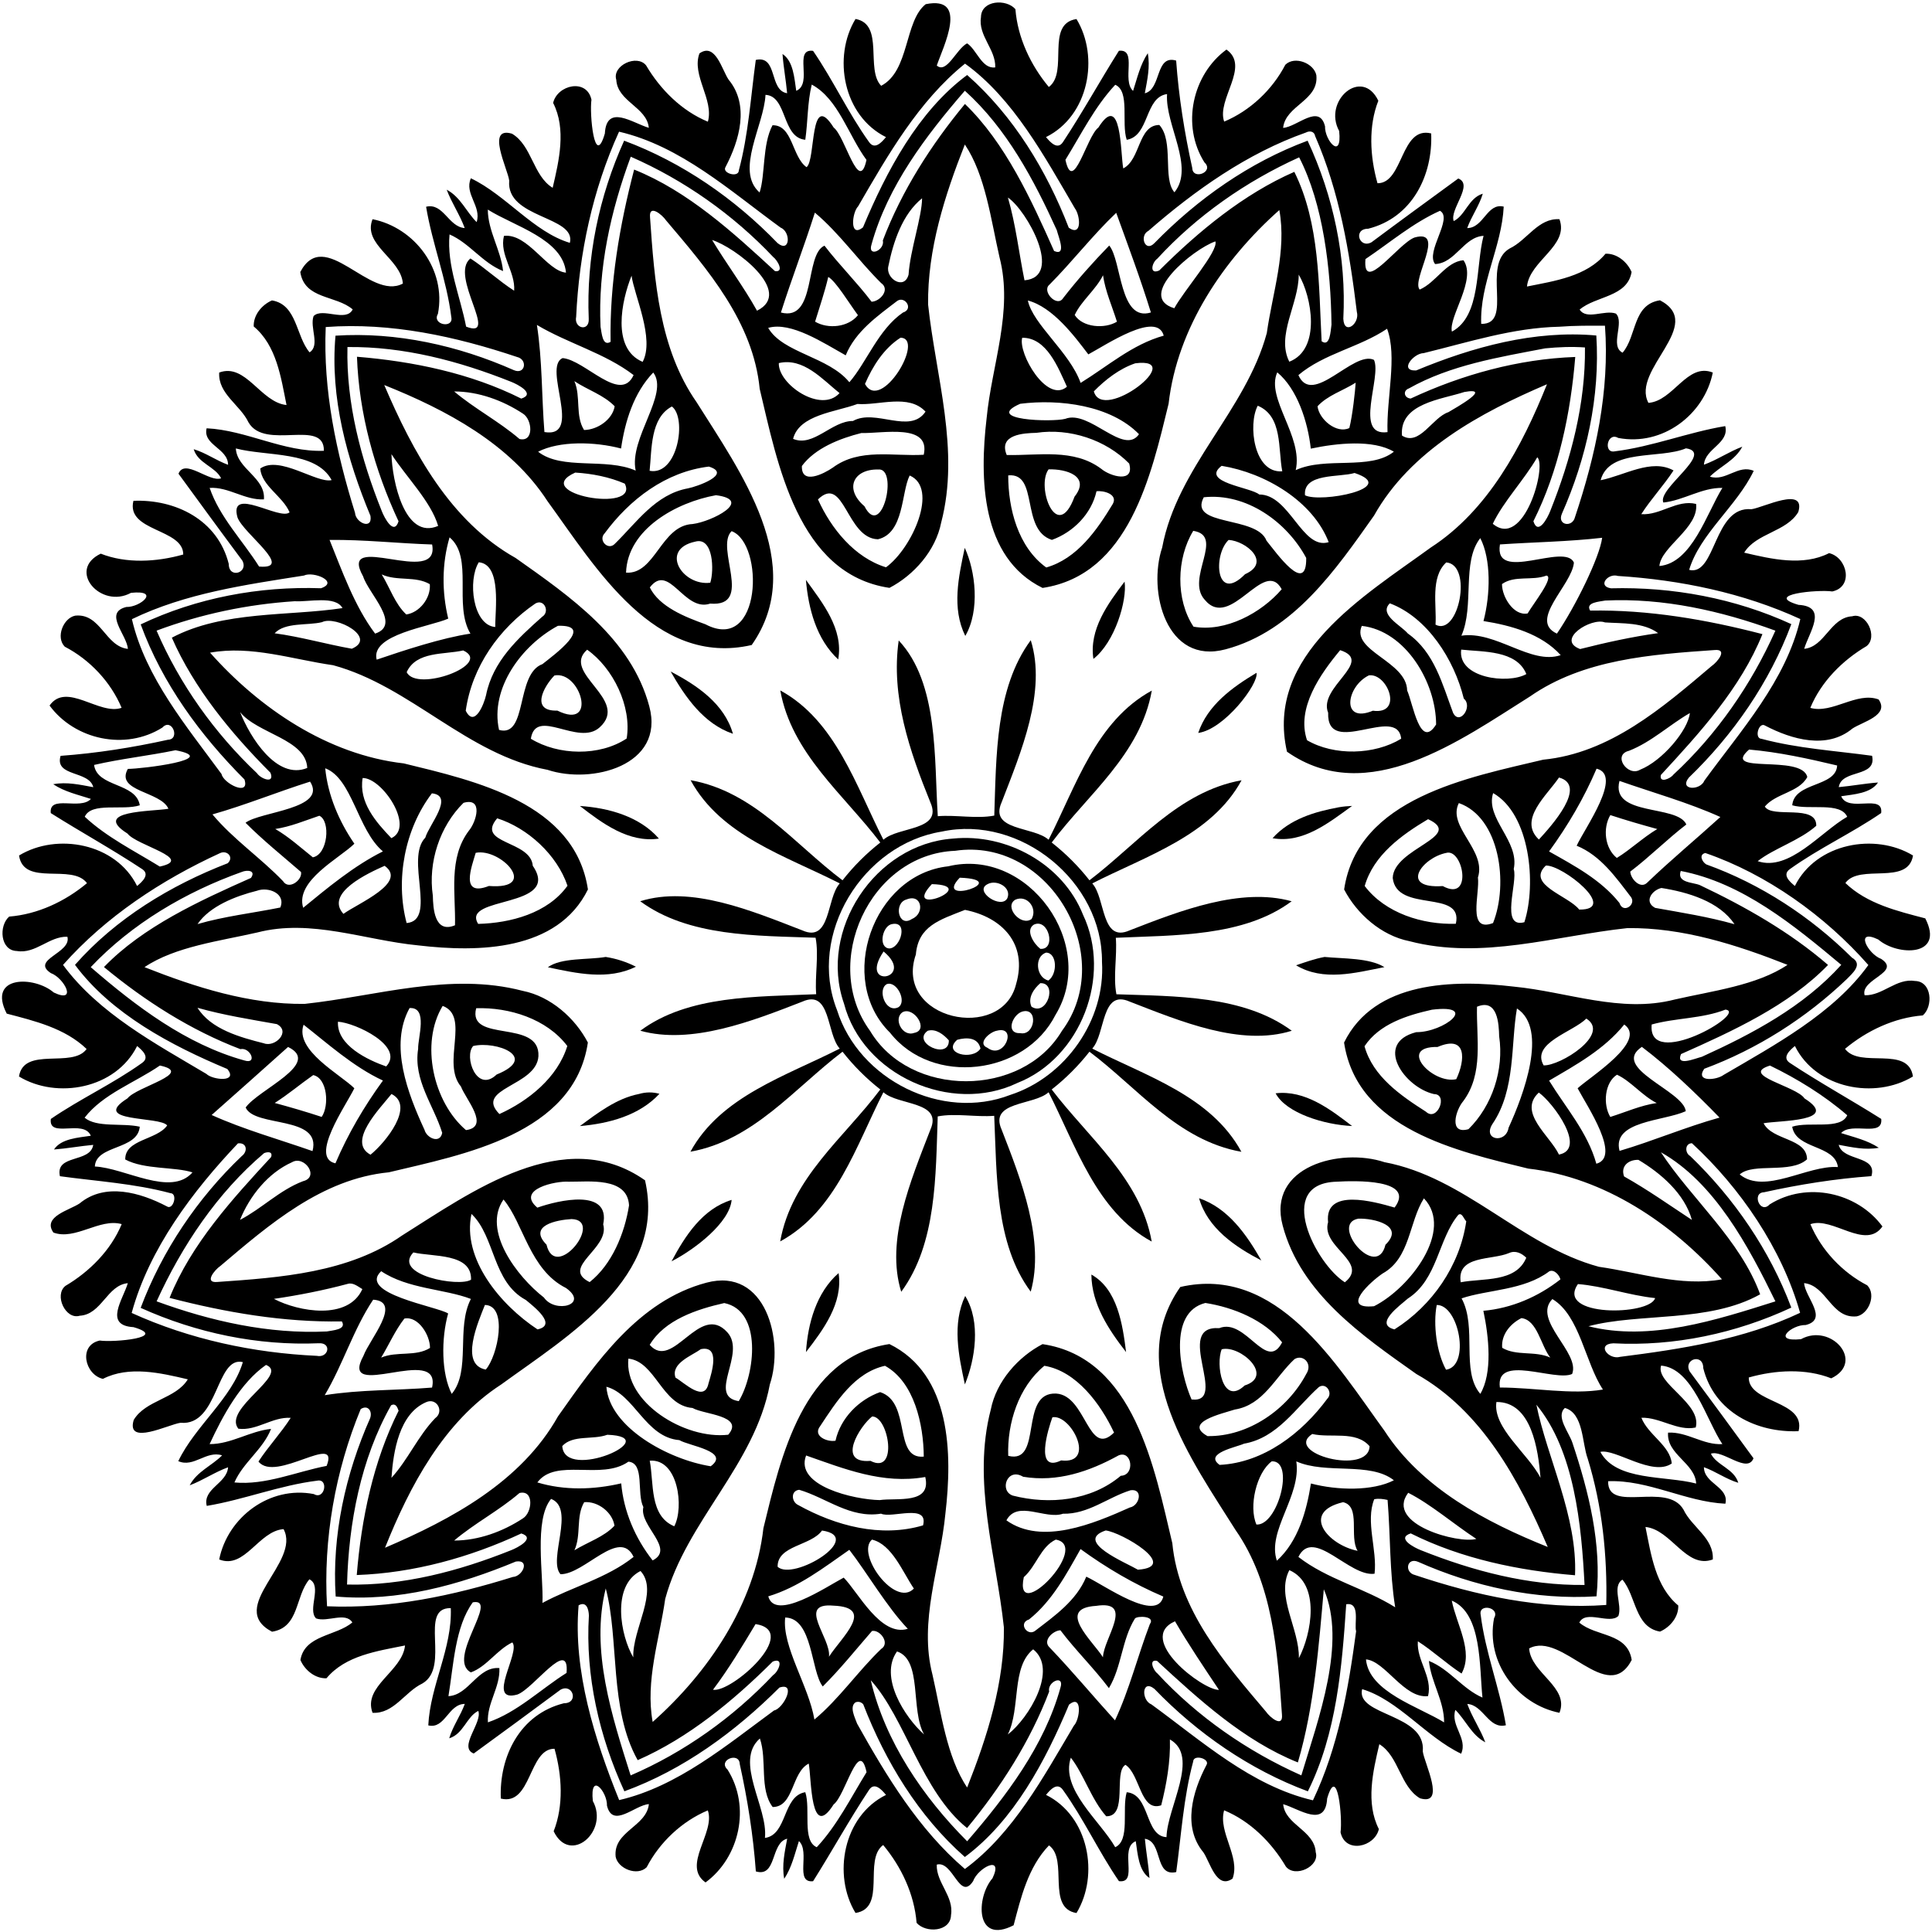 <?xml version="1.0" encoding="UTF-8" ?>
<!DOCTYPE svg PUBLIC "-//W3C//DTD SVG 1.1//EN" "http://www.w3.org/Graphics/SVG/1.1/DTD/svg11.dtd">
<svg width="619pt" height="619pt" viewBox="0 0 619 619" version="1.1" xmlns="http://www.w3.org/2000/svg">
<path fill="#000000" opacity="1.00" d=" M 296.59 1.34 C 310.58 -1.49 302.14 15.07 300.14 21.00 C 303.34 23.79 306.45 15.61 309.86 13.89 C 312.96 15.93 314.60 22.20 318.87 21.59 C 319.08 15.81 313.31 11.44 314.30 5.43 C 314.42 0.04 322.39 -0.45 325.33 2.94 C 326.06 12.09 330.20 20.88 336.04 27.87 C 342.49 23.11 334.81 7.63 344.90 6.10 C 352.28 18.23 348.87 37.14 335.13 43.92 C 336.45 45.51 338.82 48.20 340.57 45.51 C 346.87 35.98 352.40 25.93 358.49 16.27 C 364.51 15.60 359.31 25.71 363.03 29.13 C 364.35 25.05 365.31 20.70 367.74 17.05 C 368.55 21.39 367.57 25.65 366.79 29.89 C 372.20 28.55 370.04 17.42 376.83 19.41 C 377.66 30.99 379.49 42.48 381.99 53.81 C 382.11 57.85 389.18 55.08 385.89 52.02 C 378.40 40.13 382.03 23.89 392.95 15.88 C 400.67 21.31 389.69 31.85 392.22 38.96 C 400.50 35.49 407.65 28.77 411.81 20.75 C 414.81 17.79 420.98 20.27 421.75 24.10 C 422.60 32.28 411.89 33.69 411.10 40.97 C 415.55 40.70 422.68 33.03 424.53 40.47 C 424.38 44.92 430.06 51.60 429.06 41.97 C 423.76 32.30 436.36 21.33 441.61 32.28 C 438.39 40.43 438.91 50.12 441.34 58.71 C 449.69 58.77 448.65 40.31 458.54 42.75 C 459.10 56.12 452.51 69.74 438.33 73.29 C 433.43 73.28 435.46 79.79 439.42 77.62 C 448.63 70.75 457.94 63.97 467.22 57.19 C 472.27 59.16 464.36 67.09 465.76 70.84 C 469.53 68.97 470.50 63.43 475.08 62.06 C 473.92 65.95 471.45 69.27 470.08 73.08 C 475.41 73.03 476.39 64.91 481.78 66.20 C 481.16 79.02 474.07 90.86 474.57 103.77 C 485.08 103.95 474.50 84.90 483.69 79.61 C 489.31 76.94 492.81 69.82 499.64 70.23 C 502.80 78.78 490.08 83.47 489.23 91.80 C 498.03 90.02 508.31 88.62 514.40 81.29 C 518.05 81.15 521.34 83.90 522.75 87.14 C 521.40 95.22 511.27 94.78 506.11 99.19 C 508.34 102.66 514.08 99.16 517.73 100.47 C 520.59 103.29 515.63 110.90 519.87 113.00 C 524.48 107.62 523.02 97.57 531.85 96.21 C 546.71 104.02 522.44 118.46 528.15 129.08 C 536.18 128.47 540.55 116.09 548.77 119.36 C 546.07 132.83 532.67 143.06 518.45 140.31 C 514.94 138.25 513.61 145.39 517.38 144.60 C 529.42 143.11 540.90 138.48 552.76 136.52 C 554.11 142.08 546.30 143.66 545.93 148.89 C 550.19 147.34 553.96 144.71 558.22 143.12 C 555.89 147.56 551.09 149.41 547.84 152.71 C 552.92 154.36 556.91 148.67 561.88 150.86 C 556.51 162.11 544.65 171.02 541.19 182.58 C 549.81 184.70 548.96 162.04 561.14 163.15 C 564.89 162.67 578.68 155.59 576.16 164.05 C 572.36 170.45 562.65 170.78 558.83 177.07 C 567.52 179.11 577.65 181.50 586.03 177.22 C 591.82 178.56 594.00 188.00 587.05 189.50 C 582.58 188.83 564.76 190.45 576.22 193.79 C 585.84 194.33 579.56 202.69 578.05 207.88 C 584.72 207.23 586.41 197.86 593.44 197.45 C 597.97 196.06 601.75 204.06 598.04 207.01 C 590.31 211.57 583.47 218.42 580.01 226.80 C 587.05 228.80 594.90 221.50 601.89 224.10 C 605.50 229.21 596.68 231.27 593.48 233.44 C 585.34 240.19 574.06 236.93 565.55 232.49 C 563.51 231.11 561.91 236.65 564.41 236.72 C 575.95 239.81 587.98 240.53 599.80 242.15 C 601.38 249.28 590.04 246.30 589.13 252.19 C 593.33 251.81 597.48 251.02 601.70 250.71 C 599.40 254.21 593.90 254.50 589.90 255.11 C 592.21 260.58 603.54 254.07 602.71 260.50 C 593.29 266.96 582.76 271.79 573.49 278.44 C 570.86 280.27 573.44 282.51 575.07 283.86 C 581.89 270.12 600.77 266.73 612.92 274.10 C 611.32 283.87 595.78 276.58 591.25 282.91 C 598.21 289.62 608.08 291.94 616.84 294.24 C 623.20 306.59 607.94 306.34 601.78 301.01 C 594.06 297.32 598.41 305.66 602.72 307.23 C 609.28 311.56 595.98 313.66 597.41 318.87 C 603.19 319.08 607.56 313.31 613.57 314.30 C 618.96 314.42 619.44 322.39 616.06 325.33 C 606.91 326.06 598.12 330.20 591.13 336.04 C 595.89 342.49 611.37 334.81 612.90 344.90 C 600.77 352.28 581.86 348.87 575.08 335.13 C 573.48 336.45 570.79 338.82 573.49 340.57 C 583.01 346.87 593.07 352.40 602.73 358.49 C 603.39 364.51 593.29 359.31 589.87 363.03 C 593.95 364.35 598.30 365.31 601.95 367.74 C 597.59 368.55 593.35 367.57 589.11 366.79 C 590.45 372.20 601.58 370.04 599.59 376.83 C 588.01 377.66 576.51 379.49 565.19 381.99 C 561.15 382.11 563.91 389.18 566.98 385.89 C 578.87 378.40 595.10 382.03 603.12 392.95 C 597.69 400.67 587.15 389.69 580.04 392.22 C 583.51 400.50 590.23 407.65 598.25 411.81 C 601.21 414.81 598.73 420.98 594.90 421.75 C 586.72 422.60 585.31 411.89 578.03 411.10 C 578.29 415.55 585.96 422.68 578.53 424.53 C 574.08 424.38 567.39 430.06 577.03 429.06 C 586.70 423.76 597.67 436.36 586.72 441.61 C 578.57 438.39 568.87 438.91 560.29 441.34 C 560.22 449.69 578.69 448.65 576.25 458.54 C 562.88 459.10 549.25 452.51 545.71 438.33 C 545.72 433.43 539.20 435.46 541.38 439.42 C 548.24 448.63 555.03 457.94 561.81 467.22 C 559.83 472.27 551.91 464.36 548.16 465.76 C 550.03 469.53 555.56 470.50 556.94 475.08 C 553.05 473.92 549.72 471.45 545.92 470.08 C 545.97 475.41 554.08 476.39 552.80 481.78 C 539.98 481.16 528.14 474.07 515.23 474.57 C 515.04 485.08 534.09 474.50 539.39 483.69 C 542.05 489.31 549.17 492.81 548.77 499.64 C 540.22 502.80 535.53 490.08 527.20 489.23 C 528.98 498.03 530.38 508.31 537.71 514.40 C 537.84 518.05 535.10 521.34 531.86 522.75 C 523.78 521.40 524.22 511.27 519.81 506.11 C 516.34 508.34 519.84 514.08 518.53 517.73 C 515.71 520.59 508.09 515.63 506.00 519.87 C 511.38 524.48 521.42 523.02 522.79 531.85 C 514.98 546.71 500.54 522.44 489.92 528.15 C 490.52 536.18 502.90 540.55 499.64 548.77 C 486.17 546.07 475.94 532.67 478.69 518.45 C 480.75 514.94 473.61 513.61 474.40 517.38 C 475.89 529.42 480.51 540.90 482.48 552.76 C 476.92 554.11 475.34 546.30 470.11 545.93 C 471.65 550.19 474.29 553.96 475.88 558.22 C 471.44 555.89 469.59 551.09 466.29 547.84 C 464.64 552.92 470.33 556.91 468.14 561.88 C 456.89 556.51 447.98 544.65 436.42 541.19 C 434.30 549.81 456.96 548.96 455.85 561.14 C 456.32 564.89 463.41 578.68 454.95 576.16 C 448.55 572.36 448.21 562.65 441.93 558.83 C 439.88 567.52 437.50 577.65 441.78 586.03 C 440.44 591.82 431.00 594.00 429.50 587.05 C 430.16 582.58 428.55 564.76 425.21 576.22 C 424.66 585.84 416.31 579.56 411.12 578.05 C 411.76 584.72 421.14 586.41 421.55 593.44 C 422.94 597.97 414.93 601.75 411.99 598.04 C 407.43 590.31 400.57 583.47 392.20 580.01 C 390.20 587.05 397.50 594.90 394.90 601.89 C 389.79 605.50 387.73 596.68 385.56 593.48 C 378.81 585.34 382.06 574.06 386.51 565.55 C 387.89 563.51 382.35 561.91 382.28 564.41 C 379.18 575.95 378.47 587.98 376.85 599.80 C 369.72 601.38 372.70 590.04 366.81 589.13 C 367.19 593.33 367.97 597.48 368.29 601.70 C 364.79 599.40 364.50 593.90 363.89 589.90 C 358.41 592.21 364.93 603.54 358.50 602.71 C 352.04 593.29 347.21 582.76 340.56 573.49 C 338.73 570.86 336.48 573.44 335.14 575.07 C 348.87 581.89 352.27 600.77 344.90 612.92 C 335.13 611.32 342.42 595.78 336.09 591.25 C 329.38 598.21 327.06 608.08 324.76 616.84 C 312.41 623.20 312.66 607.94 317.99 601.78 C 321.68 594.06 313.33 598.41 311.77 602.72 C 307.44 609.28 305.34 595.98 300.13 597.41 C 299.92 603.19 305.69 607.56 304.70 613.57 C 304.58 618.96 296.61 619.44 293.67 616.06 C 292.94 606.91 288.80 598.12 282.96 591.13 C 276.51 595.89 284.19 611.37 274.10 612.90 C 266.72 600.77 270.13 581.86 283.87 575.08 C 282.55 573.48 280.17 570.79 278.43 573.49 C 272.12 583.01 266.60 593.07 260.51 602.73 C 254.48 603.39 259.69 593.29 255.97 589.87 C 254.64 593.95 253.69 598.30 251.26 601.95 C 250.44 597.59 251.43 593.35 252.21 589.11 C 246.80 590.45 248.96 601.58 242.17 599.59 C 241.33 588.01 239.51 576.51 237.01 565.19 C 236.89 561.15 229.81 563.91 233.11 566.98 C 240.60 578.87 236.97 595.10 226.05 603.12 C 218.33 597.69 229.31 587.15 226.78 580.04 C 218.50 583.51 211.35 590.23 207.19 598.25 C 204.19 601.21 198.02 598.73 197.25 594.90 C 196.40 586.72 207.11 585.31 207.90 578.03 C 203.45 578.29 196.32 585.96 194.47 578.53 C 194.62 574.08 188.94 567.39 189.94 577.03 C 195.24 586.70 182.64 597.67 177.39 586.72 C 180.61 578.57 180.09 568.87 177.66 560.29 C 169.31 560.22 170.35 578.69 160.46 576.25 C 159.90 562.88 166.49 549.25 180.67 545.71 C 185.56 545.72 183.53 539.20 179.58 541.38 C 170.37 548.24 161.06 555.03 151.78 561.81 C 146.73 559.83 154.64 551.91 153.24 548.16 C 149.47 550.03 148.50 555.56 143.92 556.94 C 145.08 553.05 147.54 549.72 148.92 545.92 C 143.59 545.97 142.61 554.08 137.22 552.80 C 137.84 539.98 144.92 528.14 144.43 515.23 C 133.92 515.04 144.50 534.09 135.31 539.39 C 129.69 542.05 126.19 549.17 119.36 548.77 C 116.20 540.22 128.92 535.53 129.77 527.20 C 120.97 528.98 110.69 530.38 104.60 537.71 C 100.95 537.84 97.65 535.10 96.25 531.86 C 97.60 523.78 107.73 524.22 112.89 519.81 C 110.66 516.34 104.92 519.84 101.27 518.53 C 98.41 515.71 103.37 508.09 99.13 506.00 C 94.52 511.38 95.98 521.42 87.15 522.79 C 72.29 514.98 96.56 500.54 90.85 489.92 C 82.82 490.52 78.45 502.90 70.23 499.64 C 72.93 486.17 86.33 475.94 100.55 478.69 C 104.06 480.75 105.39 473.61 101.62 474.40 C 89.58 475.89 78.10 480.51 66.24 482.48 C 64.89 476.92 72.70 475.34 73.07 470.11 C 68.81 471.65 65.03 474.29 60.78 475.88 C 63.11 471.44 67.91 469.59 71.16 466.29 C 66.08 464.64 62.09 470.33 57.12 468.14 C 62.49 456.89 74.35 447.98 77.81 436.42 C 69.18 434.30 70.04 456.96 57.86 455.85 C 54.10 456.32 40.31 463.41 42.84 454.95 C 46.64 448.55 56.35 448.21 60.17 441.93 C 51.48 439.88 41.35 437.50 32.97 441.78 C 27.18 440.44 25.00 431.00 31.95 429.50 C 36.40 430.16 54.24 428.55 42.78 425.21 C 33.16 424.66 39.43 416.31 40.95 411.12 C 34.28 411.76 32.59 421.14 25.56 421.55 C 21.02 422.94 17.25 414.93 20.96 411.99 C 28.69 407.43 35.53 400.57 38.99 392.20 C 31.95 390.20 24.10 397.50 17.11 394.90 C 13.50 389.79 22.32 387.73 25.52 385.56 C 33.66 378.81 44.94 382.06 53.45 386.51 C 55.48 387.89 57.08 382.35 54.59 382.28 C 43.04 379.18 31.02 378.47 19.20 376.85 C 17.62 369.72 28.96 372.70 29.87 366.81 C 25.67 367.19 21.51 367.97 17.30 368.29 C 19.59 364.79 25.09 364.50 29.10 363.89 C 26.79 358.41 15.46 364.93 16.29 358.50 C 25.71 352.04 36.24 347.21 45.51 340.56 C 48.13 338.73 45.56 336.48 43.93 335.14 C 37.11 348.87 18.23 352.27 6.08 344.90 C 7.67 335.13 23.21 342.42 27.75 336.09 C 20.78 329.38 10.92 327.06 2.16 324.76 C -4.20 312.41 11.06 312.66 17.22 317.99 C 24.94 321.68 20.58 313.33 16.28 311.77 C 9.72 307.44 23.02 305.34 21.59 300.13 C 15.81 299.92 11.44 305.69 5.43 304.70 C 0.04 304.58 -0.45 296.61 2.94 293.67 C 12.09 292.94 20.88 288.80 27.87 282.96 C 23.11 276.51 7.63 284.19 6.10 274.10 C 18.23 266.72 37.14 270.13 43.92 283.87 C 45.51 282.55 48.20 280.17 45.51 278.43 C 35.98 272.12 25.93 266.60 16.27 260.51 C 15.60 254.48 25.71 259.69 29.13 255.97 C 25.05 254.64 20.70 253.69 17.05 251.26 C 21.39 250.44 25.65 251.43 29.89 252.21 C 28.55 246.80 17.42 248.96 19.41 242.17 C 30.99 241.33 42.48 239.51 53.81 237.01 C 57.85 236.89 55.08 229.81 52.02 233.11 C 40.13 240.60 23.89 236.97 15.88 226.05 C 21.31 218.33 31.85 229.31 38.96 226.78 C 35.49 218.50 28.77 211.35 20.75 207.19 C 17.79 204.19 20.27 198.02 24.10 197.25 C 32.28 196.40 33.69 207.11 40.97 207.90 C 40.70 203.45 33.03 196.32 40.47 194.47 C 44.92 194.62 51.60 188.94 41.97 189.94 C 32.30 195.24 21.33 182.64 32.28 177.39 C 40.43 180.61 50.12 180.09 58.71 177.66 C 58.77 169.31 40.31 170.35 42.75 160.46 C 56.12 159.90 69.74 166.49 73.29 180.67 C 73.28 185.56 79.79 183.53 77.62 179.58 C 70.75 170.37 63.97 161.06 57.19 151.78 C 59.16 146.73 67.09 154.64 70.84 153.24 C 68.97 149.47 63.43 148.50 62.06 143.92 C 65.95 145.08 69.27 147.54 73.08 148.92 C 73.03 143.59 64.91 142.61 66.20 137.22 C 79.02 137.84 90.86 144.92 103.77 144.43 C 103.95 133.92 84.90 144.50 79.61 135.31 C 76.94 129.69 69.82 126.19 70.23 119.36 C 78.78 116.20 83.47 128.92 91.80 129.77 C 90.02 120.97 88.62 110.69 81.29 104.60 C 81.15 100.95 83.90 97.65 87.14 96.25 C 95.22 97.60 94.78 107.73 99.19 112.89 C 102.66 110.66 99.16 104.92 100.47 101.27 C 103.29 98.41 110.90 103.37 113.00 99.13 C 107.62 94.52 97.57 95.98 96.21 87.15 C 104.02 72.29 118.46 96.56 129.08 90.85 C 128.47 82.82 116.09 78.45 119.36 70.23 C 132.83 72.93 143.06 86.33 140.31 100.55 C 138.25 104.06 145.39 105.39 144.60 101.62 C 143.11 89.58 138.48 78.10 136.52 66.24 C 142.08 64.89 143.66 72.70 148.89 73.07 C 147.34 68.81 144.71 65.03 143.12 60.78 C 147.56 63.11 149.41 67.91 152.71 71.16 C 154.36 66.08 148.67 62.09 150.86 57.12 C 162.11 62.49 171.02 74.35 182.58 77.81 C 184.70 69.18 162.04 70.04 163.15 57.86 C 162.67 54.10 155.59 40.31 164.05 42.84 C 170.45 46.64 170.78 56.35 177.07 60.17 C 179.11 51.48 181.50 41.35 177.22 32.97 C 178.56 27.18 188.00 25.00 189.50 31.95 C 188.83 36.40 190.45 54.24 193.79 42.78 C 194.33 33.16 202.69 39.43 207.88 40.95 C 207.23 34.28 197.86 32.59 197.45 25.56 C 196.06 21.02 204.06 17.25 207.01 20.96 C 211.57 28.69 218.42 35.53 226.80 38.99 C 228.80 31.95 221.50 24.10 224.10 17.11 C 229.21 13.50 231.27 22.32 233.44 25.52 C 240.19 33.66 236.93 44.94 232.49 53.45 C 231.11 55.48 236.65 57.08 236.72 54.59 C 239.81 43.04 240.53 31.02 242.15 19.20 C 249.28 17.62 246.30 28.96 252.19 29.87 C 251.81 25.67 251.02 21.51 250.71 17.30 C 254.21 19.59 254.50 25.09 255.11 29.10 C 260.58 26.79 254.07 15.46 260.50 16.29 C 266.96 25.71 271.79 36.24 278.44 45.51 C 280.27 48.13 282.51 45.56 283.86 43.93 C 270.12 37.11 266.73 18.23 274.10 6.08 C 283.44 7.73 277.22 22.28 282.32 27.49 C 291.46 22.73 289.71 6.76 296.59 1.34 M 309.19 20.39 C 294.29 32.42 284.43 49.73 274.93 66.12 C 272.99 68.05 272.08 76.45 276.50 72.83 C 283.99 54.90 294.17 35.66 309.87 24.03 C 324.70 37.09 335.35 54.65 342.43 72.97 C 346.81 75.96 346.08 68.98 344.39 66.76 C 334.73 50.25 324.65 31.51 309.19 20.39 M 260.08 27.10 C 258.67 32.89 258.85 38.91 258.01 44.78 C 250.45 44.11 252.28 30.74 245.26 30.39 C 244.80 40.11 235.43 54.71 243.37 61.67 C 245.22 56.04 244.22 46.25 247.51 40.13 C 254.00 39.99 253.72 50.27 258.41 53.56 C 261.43 51.40 259.31 28.52 267.10 40.86 C 270.83 43.72 275.20 62.53 277.61 51.23 C 271.83 43.41 268.60 31.68 260.08 27.10 M 357.32 27.16 C 350.73 34.21 346.40 43.04 341.36 51.20 C 343.82 62.58 348.12 43.72 351.92 40.86 C 359.37 29.05 358.96 48.91 359.88 53.96 C 365.47 51.14 364.58 40.08 371.44 40.04 C 376.20 45.30 372.39 57.19 376.28 61.61 C 382.88 53.55 373.23 39.92 373.92 30.14 C 366.67 31.14 368.34 43.58 360.99 44.79 C 359.20 39.33 362.11 29.26 357.32 27.16 M 309.13 29.07 C 296.62 43.53 284.43 59.59 279.25 78.24 C 277.83 82.64 283.57 80.23 282.86 77.02 C 288.90 61.13 298.34 46.38 309.16 33.31 C 322.10 45.78 330.42 63.99 337.72 80.41 C 341.86 82.21 339.09 75.81 338.59 73.74 C 331.21 57.51 322.54 41.16 309.13 29.07 M 198.34 42.19 C 189.89 60.77 185.53 81.19 184.60 101.48 C 183.80 105.31 188.88 106.37 188.63 102.13 C 187.80 82.58 191.92 62.90 199.97 45.07 C 218.58 52.00 235.38 63.64 249.15 77.91 C 253.23 81.15 253.39 74.22 250.08 72.91 C 234.01 61.22 218.11 46.79 198.34 42.19 M 418.41 42.46 C 399.59 49.10 382.88 60.96 367.96 73.95 C 364.95 75.47 366.87 81.01 369.85 77.91 C 383.69 63.73 400.32 51.99 418.95 45.08 C 427.20 62.80 431.42 82.57 430.39 102.13 C 430.65 107.62 435.78 103.67 434.72 99.90 C 432.39 80.72 429.14 61.41 421.36 43.59 C 421.09 42.06 419.62 41.82 418.41 42.46 M 309.13 46.30 C 302.70 62.55 297.13 79.97 297.36 97.61 C 299.83 120.69 307.62 144.20 301.55 167.42 C 299.76 176.46 292.80 184.27 284.98 188.35 C 255.54 183.98 249.09 148.35 243.40 124.58 C 241.31 103.16 226.71 86.30 213.39 70.60 C 212.17 68.79 207.84 65.24 208.27 69.67 C 209.68 89.93 211.20 111.68 223.17 128.84 C 237.09 151.01 258.96 180.84 240.84 206.66 C 209.82 213.77 190.99 181.98 175.42 160.58 C 163.51 142.19 142.89 131.27 123.11 123.36 C 132.23 144.68 144.25 167.01 165.21 178.78 C 182.60 191.08 202.25 204.57 208.03 226.31 C 213.14 245.33 189.51 251.35 175.44 246.65 C 149.62 241.82 131.58 219.86 106.73 213.13 C 93.72 211.28 80.50 206.71 67.30 209.11 C 83.09 226.90 105.00 241.82 129.37 244.59 C 152.19 250.17 184.19 257.21 188.37 284.97 C 178.63 304.80 153.20 305.15 134.04 302.90 C 116.86 301.25 99.72 294.29 82.43 298.76 C 70.49 301.50 56.08 303.27 46.30 309.87 C 62.55 316.30 79.97 321.86 97.61 321.64 C 120.69 319.17 144.20 311.38 167.42 317.45 C 176.46 319.24 184.27 326.20 188.35 334.02 C 183.98 363.46 148.35 369.91 124.58 375.60 C 103.16 377.69 86.30 392.29 70.60 405.61 C 68.79 406.83 65.24 411.16 69.67 410.73 C 89.93 409.32 111.68 407.80 128.84 395.83 C 151.01 381.91 180.84 360.04 206.66 378.16 C 213.77 409.18 181.98 428.01 160.58 443.58 C 142.19 455.49 131.27 476.11 123.36 495.89 C 144.68 486.77 167.01 474.75 178.78 453.79 C 191.08 436.40 204.57 416.75 226.31 410.97 C 245.33 405.86 251.35 429.49 246.65 443.56 C 241.82 469.38 219.86 487.42 213.13 512.27 C 211.28 525.28 206.71 538.50 209.11 551.70 C 226.90 535.91 241.82 514.00 244.59 489.63 C 250.17 466.81 257.21 434.81 284.97 430.63 C 304.80 440.37 305.15 465.80 302.90 484.96 C 301.25 502.14 294.29 519.28 298.76 536.57 C 301.50 548.51 303.27 562.92 309.87 572.70 C 316.30 556.45 321.86 539.03 321.64 521.39 C 319.17 498.31 311.38 474.80 317.45 451.58 C 319.24 442.54 326.20 434.73 334.02 430.65 C 363.46 435.02 369.91 470.65 375.60 494.42 C 377.69 515.84 392.29 532.69 405.61 548.40 C 406.83 550.21 411.16 553.76 410.73 549.33 C 409.32 529.07 407.80 507.32 395.83 490.16 C 381.91 467.99 360.04 438.16 378.16 412.34 C 409.18 405.23 428.01 437.02 443.58 458.42 C 455.49 476.81 476.11 487.72 495.89 495.64 C 486.77 474.32 474.75 451.99 453.79 440.22 C 436.40 427.92 416.75 414.43 410.97 392.69 C 405.86 373.67 429.49 367.65 443.56 372.35 C 469.38 377.18 487.42 399.14 512.27 405.87 C 525.28 407.72 538.50 412.29 551.70 409.89 C 535.91 392.10 514.00 377.18 489.63 374.41 C 466.81 368.83 434.81 361.79 430.63 334.03 C 440.37 314.20 465.80 313.85 484.96 316.10 C 502.14 317.75 519.28 324.71 536.57 320.24 C 548.51 317.50 562.92 315.73 572.70 309.13 C 556.45 302.70 539.03 297.13 521.39 297.36 C 498.31 299.83 474.80 307.62 451.58 301.55 C 442.54 299.76 434.73 292.80 430.65 284.98 C 435.02 255.54 470.65 249.09 494.42 243.40 C 515.84 241.31 532.69 226.71 548.40 213.39 C 550.21 212.17 553.76 207.84 549.33 208.27 C 529.07 209.68 507.32 211.20 490.16 223.17 C 467.99 237.09 438.16 258.96 412.34 240.84 C 405.23 209.82 437.02 190.99 458.42 175.42 C 476.81 163.51 487.72 142.89 495.64 123.11 C 474.32 132.23 451.99 144.25 440.22 165.21 C 427.92 182.60 414.43 202.25 392.69 208.03 C 373.67 213.14 367.65 189.51 372.35 175.44 C 377.18 149.62 399.14 131.58 405.87 106.73 C 407.72 93.72 412.29 80.50 409.89 67.30 C 392.10 83.09 377.18 105.00 374.41 129.37 C 368.83 152.19 361.79 184.19 334.03 188.37 C 314.20 178.63 313.85 153.20 316.10 134.04 C 317.75 116.86 324.71 99.72 320.24 82.43 C 317.50 70.49 315.73 56.08 309.13 46.30 M 202.09 50.21 C 195.65 67.57 191.54 86.12 192.41 104.71 C 192.78 106.48 192.96 111.16 195.63 109.52 C 195.30 90.90 198.49 72.31 203.17 54.33 C 220.46 61.26 234.98 74.58 248.29 86.86 C 251.40 87.32 249.05 83.30 247.73 82.34 C 234.91 68.78 219.19 57.69 202.09 50.21 M 416.24 50.41 C 399.23 58.09 383.43 69.13 370.79 82.88 C 369.03 84.12 368.14 88.12 371.42 86.65 C 384.01 74.10 398.46 62.16 414.69 55.06 C 422.88 71.50 422.49 91.30 423.44 109.34 C 426.17 111.32 426.32 105.86 426.60 104.02 C 426.39 86.16 423.95 65.37 416.24 50.41 M 295.43 63.53 C 289.13 68.60 286.21 77.47 284.63 85.26 C 283.63 89.24 289.75 93.12 291.10 87.98 C 291.59 80.22 295.39 69.44 295.43 63.53 M 322.93 63.29 C 325.45 71.96 326.45 80.99 328.24 89.81 C 340.94 88.74 328.93 67.32 322.93 63.29 M 156.29 67.15 C 156.33 74.03 160.46 80.05 161.19 86.85 C 154.57 84.23 150.44 77.88 144.03 75.11 C 143.09 85.08 147.47 94.96 149.34 104.65 C 160.30 108.93 143.79 88.29 150.73 82.81 C 155.59 85.99 159.84 90.01 164.73 93.14 C 165.18 87.03 159.95 81.72 161.46 75.58 C 169.10 74.66 175.23 86.86 181.34 87.35 C 180.37 76.58 164.65 72.44 156.29 67.15 M 461.36 67.54 C 452.71 71.40 445.30 77.76 437.48 83.01 C 436.51 94.55 447.99 78.00 453.22 76.09 C 463.52 73.21 452.06 89.72 454.86 92.78 C 460.07 90.55 463.30 83.83 468.89 83.38 C 473.21 89.59 464.03 101.51 465.18 106.25 C 474.60 101.20 472.72 85.45 475.32 75.56 C 468.96 75.91 466.31 84.33 459.80 84.60 C 456.59 80.68 465.68 69.93 461.36 67.54 M 261.08 68.13 C 257.67 78.87 253.60 89.40 250.20 100.13 C 261.71 103.13 257.67 81.54 264.16 78.71 C 268.92 84.92 274.52 90.43 279.25 96.67 C 281.98 96.58 285.31 92.77 282.30 90.68 C 274.95 83.42 268.99 74.77 261.08 68.13 M 357.63 68.19 C 350.04 75.40 343.63 83.77 336.24 91.20 C 333.63 93.30 338.69 98.66 340.62 95.51 C 345.20 89.60 350.19 84.03 355.39 78.67 C 359.44 83.54 358.60 103.25 368.74 100.11 C 365.42 89.36 361.46 78.78 357.63 68.19 M 228.16 76.90 C 232.76 84.53 238.31 91.94 242.54 99.55 C 254.59 93.58 235.36 79.11 228.16 76.90 M 389.40 77.34 C 382.30 79.78 363.79 95.00 376.24 98.76 C 379.28 93.11 390.46 80.43 389.40 77.34 M 202.35 88.33 C 199.15 96.24 195.83 111.69 205.90 115.94 C 209.84 108.54 203.17 94.56 202.35 88.33 M 265.37 88.73 C 264.23 93.59 262.61 98.30 261.15 103.06 C 265.33 105.52 271.78 104.86 274.88 100.98 C 272.04 97.15 267.80 90.09 265.37 88.73 M 353.40 88.20 C 351.06 92.88 346.42 96.40 344.33 100.93 C 346.85 104.92 353.91 105.46 357.86 103.07 C 356.32 98.12 354.15 93.37 353.40 88.20 M 416.10 87.99 C 416.15 97.30 408.78 107.48 413.09 115.89 C 423.38 111.89 420.26 94.96 416.10 87.99 M 287.52 96.37 C 281.17 101.24 274.10 106.15 270.96 113.85 C 263.94 109.94 253.40 102.92 246.12 105.05 C 250.81 113.13 265.47 114.26 272.13 122.47 C 277.62 116.19 281.41 105.54 289.30 100.14 C 292.80 99.03 289.98 94.80 287.52 96.37 M 329.32 96.28 C 330.91 103.91 342.74 112.86 346.22 122.68 C 354.91 117.33 362.76 110.35 372.85 107.54 C 370.68 99.51 354.47 110.44 348.69 113.54 C 344.28 107.75 337.34 98.39 329.32 96.28 M 104.36 104.78 C 103.49 125.10 107.74 145.04 113.75 164.30 C 113.91 167.50 119.43 169.91 118.69 165.27 C 111.16 147.14 105.71 127.40 107.49 107.55 C 127.03 106.29 146.81 110.70 164.62 118.59 C 168.30 120.17 169.14 115.18 165.67 114.38 C 146.01 107.79 125.24 103.24 104.36 104.78 M 172.02 104.11 C 173.78 115.44 173.52 127.01 174.43 138.43 C 187.03 140.48 173.65 117.56 180.27 114.73 C 187.49 115.37 198.80 129.43 203.00 120.17 C 193.81 113.14 182.00 110.05 172.02 104.11 M 499.62 104.68 C 484.72 105.00 470.49 109.64 456.13 113.14 C 452.87 113.17 448.12 118.93 453.73 118.69 C 471.86 111.16 491.60 105.71 511.45 107.49 C 512.70 127.03 508.30 146.81 500.41 164.62 C 498.83 168.30 503.81 169.14 504.62 165.67 C 511.20 146.01 515.76 125.24 514.22 104.36 C 509.36 104.34 504.47 104.30 499.62 104.68 M 444.41 105.33 C 435.51 111.32 424.19 113.26 416.00 120.18 C 420.49 130.44 433.67 112.16 440.21 115.30 C 442.77 120.75 433.57 139.93 444.55 138.45 C 444.17 127.61 447.75 114.19 444.41 105.33 M 288.52 108.20 C 283.17 111.63 279.61 117.31 277.13 123.02 C 282.28 132.37 296.54 108.34 288.52 108.20 M 327.51 108.22 C 326.12 113.19 335.43 129.40 341.84 123.91 C 339.03 117.82 335.36 108.12 327.51 108.22 M 111.32 111.19 C 110.89 129.17 115.65 147.09 122.30 163.70 C 123.12 165.87 126.21 171.73 127.69 167.02 C 120.01 150.57 115.01 132.47 114.37 114.30 C 132.35 115.77 150.78 119.57 167.01 127.71 C 171.73 126.19 165.88 123.14 163.70 122.30 C 147.08 115.67 129.33 110.98 111.32 111.19 M 495.07 111.61 C 480.22 114.46 464.75 116.94 451.40 124.45 C 449.33 125.19 449.92 127.56 451.98 127.69 C 468.43 120.01 486.53 115.01 504.70 114.37 C 503.23 132.35 499.42 150.78 491.29 167.01 C 492.81 171.73 495.86 165.88 496.70 163.70 C 503.33 147.08 508.02 129.33 507.81 111.32 C 503.56 111.02 499.29 111.20 495.07 111.61 M 249.53 116.33 C 249.22 123.06 263.03 132.58 268.98 125.95 C 263.49 121.54 257.40 114.49 249.53 116.33 M 363.73 116.40 C 358.66 118.12 354.18 121.61 350.46 125.39 C 353.25 135.67 380.77 114.23 363.73 116.40 M 209.30 119.35 C 203.06 125.84 200.26 134.94 198.98 143.70 C 190.52 141.46 179.18 141.23 172.41 144.73 C 180.10 150.77 194.08 146.53 203.67 150.78 C 201.43 140.46 214.53 126.25 209.30 119.35 M 409.23 119.30 C 405.45 127.59 417.61 139.81 415.14 150.63 C 424.78 146.18 438.93 150.80 446.59 144.72 C 439.91 140.76 428.33 141.97 419.97 143.74 C 419.01 135.01 415.58 124.56 409.23 119.30 M 184.03 122.12 C 186.17 127.12 184.24 133.19 187.13 137.77 C 191.38 137.73 196.22 134.46 196.94 130.17 C 193.42 126.53 188.21 124.91 184.03 122.12 M 434.35 122.61 C 430.34 125.15 425.30 126.68 422.13 130.17 C 422.61 134.35 428.23 139.10 432.32 137.14 C 433.35 133.12 434.20 125.12 434.35 122.61 M 145.51 125.42 C 152.07 130.96 159.88 135.01 166.44 140.65 C 171.19 141.77 170.54 134.39 167.57 132.54 C 161.11 128.28 153.28 125.42 145.51 125.42 M 469.17 125.59 C 461.96 127.97 448.29 129.22 449.19 139.56 C 454.79 143.10 458.88 133.76 464.07 132.05 C 466.72 130.48 478.32 123.96 469.17 125.59 M 274.72 129.43 C 267.83 132.01 256.06 132.83 254.10 140.61 C 260.62 143.36 266.47 134.84 273.28 134.88 C 280.47 130.81 291.55 139.30 296.53 131.89 C 291.13 126.07 281.55 129.97 274.72 129.43 M 326.86 129.37 C 314.85 134.65 337.14 135.31 341.30 134.19 C 349.02 131.15 359.99 146.16 364.93 139.12 C 355.88 129.83 339.46 127.77 326.86 129.37 M 215.27 130.24 C 208.29 133.91 208.86 144.05 208.13 150.84 C 217.15 152.54 220.15 133.89 215.27 130.24 M 402.97 129.99 C 399.77 136.03 401.72 151.73 410.83 151.00 C 409.44 143.86 411.01 133.33 402.97 129.99 M 276.00 138.73 C 269.03 140.49 261.16 143.57 256.92 149.30 C 256.69 155.53 264.00 151.77 266.83 149.82 C 275.40 143.46 286.15 146.29 295.96 145.70 C 298.23 135.47 282.58 138.98 276.00 138.73 M 332.02 138.68 C 328.07 138.77 319.79 139.16 322.55 145.78 C 332.74 146.02 343.98 143.59 352.82 150.20 C 355.67 152.62 363.60 154.94 361.78 148.51 C 354.30 140.90 342.70 137.09 332.02 138.68 M 540.18 143.64 C 531.78 147.18 515.59 143.58 512.83 153.86 C 520.45 152.36 529.11 146.80 536.19 150.73 C 533.01 155.59 528.99 159.84 525.86 164.73 C 531.97 165.18 537.28 159.95 543.42 161.46 C 544.34 169.10 532.14 175.21 531.66 181.35 C 542.08 180.41 546.80 164.46 551.84 156.32 C 545.21 156.20 539.45 160.32 532.93 161.01 C 530.89 156.60 549.46 145.03 540.18 143.64 M 75.56 143.68 C 75.90 150.26 85.12 153.01 84.56 160.00 C 78.41 160.30 73.27 155.95 67.17 156.32 C 70.39 165.74 77.78 173.21 83.01 181.52 C 94.55 182.49 78.00 171.00 76.09 165.78 C 73.21 155.48 89.72 166.93 92.78 164.14 C 90.55 158.92 83.83 155.70 83.38 150.11 C 89.59 145.78 101.51 154.97 106.25 153.82 C 101.20 144.40 85.45 146.28 75.56 143.68 M 125.42 145.51 C 125.66 154.09 129.65 173.12 140.38 168.50 C 138.11 160.74 130.24 152.92 125.42 145.51 M 492.53 146.50 C 488.31 153.81 481.70 160.64 478.28 167.82 C 488.27 176.16 495.67 149.19 492.53 146.50 M 227.11 149.49 C 213.29 151.17 201.77 159.97 193.72 170.88 C 191.55 173.09 194.87 176.55 197.03 174.19 C 204.03 167.34 210.03 158.37 220.40 156.47 C 223.26 155.94 234.78 151.88 227.11 149.49 M 391.40 149.25 C 384.48 154.55 400.76 156.10 403.44 158.43 C 413.22 158.41 417.22 176.36 425.70 173.70 C 420.63 160.56 405.39 151.53 391.40 149.25 M 281.41 150.42 C 273.34 150.26 270.44 156.65 276.96 162.19 C 282.58 173.17 287.89 149.81 281.41 150.42 M 335.96 150.38 C 331.84 155.92 338.65 174.33 344.28 159.12 C 349.47 152.57 341.63 150.20 335.96 150.38 M 184.30 151.41 C 169.45 158.11 205.10 164.61 200.17 154.95 C 195.20 152.80 189.66 151.74 184.30 151.41 M 433.99 151.54 C 429.23 153.02 417.46 151.46 418.11 158.68 C 423.04 161.23 448.55 156.38 433.99 151.54 M 291.45 152.35 C 288.73 157.74 289.73 170.80 281.29 172.78 C 271.15 172.52 270.52 151.80 262.07 160.01 C 266.27 169.31 273.73 178.63 283.87 181.76 C 292.32 175.62 300.83 156.34 291.45 152.35 M 323.03 152.31 C 323.01 162.95 326.17 175.28 335.21 181.82 C 345.12 178.98 351.45 169.84 356.53 161.46 C 358.25 158.35 353.60 157.10 351.31 157.40 C 349.70 164.64 343.87 170.51 337.02 172.98 C 326.87 169.72 332.93 151.35 323.03 152.31 M 229.39 158.66 C 216.79 160.91 201.05 169.50 200.58 183.47 C 209.95 184.13 211.74 168.34 221.93 167.89 C 228.03 167.14 241.57 160.23 229.39 158.66 M 385.68 159.32 C 380.63 168.80 402.71 165.14 405.78 173.23 C 408.89 177.04 418.67 190.97 418.50 178.76 C 412.26 167.15 399.27 157.86 385.68 159.32 M 234.40 170.18 C 228.95 175.46 241.66 194.55 227.54 193.39 C 219.13 196.24 214.42 180.06 208.20 188.21 C 211.23 194.39 219.47 197.67 226.00 200.01 C 244.15 209.59 244.91 174.06 234.40 170.18 M 382.31 170.08 C 376.93 178.87 376.62 192.11 382.39 200.78 C 392.65 202.61 404.14 196.39 410.65 188.79 C 404.98 178.38 394.31 202.30 385.96 192.13 C 379.75 185.30 392.57 171.69 382.31 170.08 M 144.04 172.16 C 141.55 180.59 141.56 189.68 143.61 198.20 C 137.98 200.76 118.61 203.23 120.68 211.35 C 129.53 208.34 141.55 204.38 150.72 203.01 C 145.21 193.76 151.82 178.68 144.04 172.16 M 474.27 172.41 C 468.23 180.10 472.47 194.08 468.22 203.67 C 479.33 202.02 490.48 213.15 500.04 209.90 C 493.83 203.06 484.17 200.39 475.30 198.98 C 477.54 190.52 477.77 179.18 474.27 172.41 M 513.32 172.30 C 502.47 173.56 491.47 173.69 480.57 174.43 C 478.52 187.03 501.44 173.65 504.27 180.27 C 503.63 187.49 489.57 198.80 498.83 203.00 C 504.72 194.41 512.55 178.47 513.32 172.30 M 105.59 172.99 C 109.53 182.72 113.58 194.24 120.18 203.00 C 128.79 200.19 118.08 190.21 116.35 184.69 C 107.89 169.55 141.08 188.44 138.45 174.45 C 127.50 174.10 116.58 172.86 105.59 172.99 M 222.73 173.54 C 211.22 176.03 218.61 187.84 227.57 186.70 C 228.83 182.81 228.58 171.89 222.73 173.54 M 393.64 172.99 C 388.54 177.84 389.54 193.49 398.91 183.97 C 407.45 180.18 399.23 173.32 393.64 172.99 M 153.40 180.15 C 149.80 185.93 151.47 200.32 158.68 200.89 C 158.59 195.59 160.85 180.83 153.40 180.15 M 463.36 180.20 C 458.21 185.00 460.35 193.92 459.93 200.14 C 467.39 204.06 471.93 180.86 463.36 180.20 M 97.38 184.40 C 78.63 187.37 59.51 190.03 42.26 198.38 C 46.61 217.09 59.80 232.74 70.98 248.00 C 71.54 250.98 80.15 255.34 78.32 249.73 C 64.17 235.56 51.99 218.97 45.08 200.05 C 63.02 191.52 83.09 187.79 102.85 188.47 C 108.73 186.43 100.45 182.92 97.38 184.40 M 122.30 184.04 C 124.91 188.27 126.56 193.51 130.17 196.87 C 134.40 196.27 138.09 191.62 137.71 187.17 C 133.10 184.45 127.20 186.29 122.30 184.04 M 495.48 184.41 C 490.92 186.17 485.29 184.23 481.23 187.13 C 481.21 191.26 485.01 197.43 489.44 196.54 C 491.33 193.33 498.04 184.87 495.48 184.41 M 518.36 184.53 C 515.18 183.53 511.69 187.82 516.14 188.49 C 535.90 187.97 555.89 191.69 573.93 199.97 C 567.00 218.58 555.36 235.38 541.09 249.15 C 537.85 253.23 544.78 253.39 546.09 250.08 C 557.78 234.01 572.21 218.11 576.81 198.34 C 558.49 189.93 538.37 185.81 518.36 184.53 M 94.42 192.63 C 79.29 193.61 64.36 196.74 50.17 202.05 C 57.55 219.21 68.77 234.92 82.33 247.73 C 83.52 249.53 88.12 251.31 86.65 247.58 C 74.10 234.99 62.16 220.54 55.06 204.31 C 71.51 195.61 92.47 197.47 109.73 194.83 C 107.50 190.74 98.90 192.93 94.42 192.63 M 514.29 192.41 C 512.52 192.78 507.84 192.96 509.48 195.63 C 528.10 195.30 546.69 198.49 564.67 203.17 C 557.74 220.46 544.42 234.98 532.14 248.29 C 531.50 251.08 535.21 249.47 536.12 248.21 C 550.02 235.37 561.13 219.32 568.82 202.06 C 551.43 195.70 532.89 191.52 514.29 192.41 M 171.53 193.36 C 159.93 201.29 151.21 213.61 149.22 227.71 C 151.99 233.26 155.06 225.71 155.73 222.71 C 157.89 211.88 165.91 204.55 173.72 197.60 C 176.27 196.01 174.35 191.76 171.53 193.36 M 445.29 193.30 C 441.65 196.89 448.85 200.33 451.06 202.97 C 459.58 209.00 462.09 219.15 465.55 228.36 C 467.63 232.62 472.03 226.33 468.99 223.83 C 465.91 211.26 457.28 197.80 445.29 193.30 M 103.15 199.34 C 98.52 200.47 91.38 199.29 87.99 202.90 C 96.33 204.02 104.47 206.39 112.72 207.85 C 121.00 204.35 107.64 197.08 103.15 199.34 M 514.22 199.42 C 509.85 197.73 498.30 204.96 506.26 207.95 C 514.51 205.86 522.83 204.03 531.26 202.85 C 526.48 199.34 519.87 199.80 514.22 199.42 M 178.76 200.50 C 167.16 206.74 156.93 220.54 159.89 233.86 C 169.13 236.44 165.12 215.91 173.79 212.78 C 177.57 209.78 190.79 200.14 178.76 200.50 M 436.31 200.53 C 432.80 208.60 450.68 211.84 450.84 221.21 C 452.76 225.55 454.97 240.37 460.12 232.12 C 460.10 218.64 450.34 202.12 436.31 200.53 M 148.40 208.40 C 142.33 209.79 133.37 208.59 130.30 215.35 C 133.47 221.95 158.08 212.82 148.40 208.40 M 188.12 208.16 C 179.56 215.65 201.98 224.14 192.13 233.04 C 185.30 239.25 171.69 226.43 170.08 236.69 C 178.87 242.07 192.11 242.37 200.78 236.61 C 202.47 226.33 196.41 214.01 188.12 208.16 M 429.38 208.31 C 423.02 215.95 415.28 226.91 418.76 237.16 C 427.43 242.23 440.37 241.90 448.93 236.68 C 447.73 225.59 425.05 243.00 425.53 228.36 C 422.19 220.17 440.54 211.93 429.38 208.31 M 468.16 208.13 C 466.93 217.25 483.15 219.30 489.03 215.97 C 485.91 208.22 475.06 208.92 468.16 208.13 M 177.63 216.42 C 173.98 220.20 170.01 227.95 178.57 227.67 C 191.64 234.13 186.01 214.77 177.63 216.42 M 438.59 216.38 C 431.29 219.92 429.57 231.99 439.86 227.71 C 449.77 229.05 444.55 215.57 438.59 216.38 M 76.93 228.15 C 80.10 236.20 88.70 250.04 98.44 246.05 C 98.04 236.83 82.44 235.08 76.93 228.15 M 541.42 228.46 C 534.80 232.27 529.17 237.70 521.95 240.54 C 516.46 241.86 521.51 248.98 525.46 246.62 C 532.66 243.76 540.86 233.90 541.42 228.46 M 56.23 240.37 C 47.57 242.16 38.76 243.09 30.14 245.08 C 31.14 252.33 43.58 250.66 44.79 258.01 C 39.33 259.80 29.26 256.88 27.16 261.68 C 34.21 268.26 43.04 272.60 51.20 277.64 C 62.58 275.18 43.72 270.88 40.86 267.08 C 29.05 259.63 48.91 260.03 53.96 259.12 C 51.54 253.49 36.85 253.65 40.96 246.35 C 45.31 246.36 71.17 243.24 56.23 240.37 M 560.39 240.15 C 551.11 248.32 577.32 241.49 579.04 248.96 C 576.41 253.89 569.00 254.14 565.44 258.41 C 567.75 262.35 582.06 257.45 581.92 264.58 C 576.51 269.36 568.36 271.81 563.15 275.91 C 573.25 279.33 583.34 266.55 591.83 261.69 C 589.66 256.83 579.68 259.61 574.22 258.01 C 574.88 250.45 588.26 252.28 588.61 245.26 C 579.32 243.05 569.91 240.98 560.39 240.15 M 104.20 246.15 C 105.03 254.76 108.63 263.20 113.54 270.32 C 108.84 274.97 94.46 282.17 97.14 290.85 C 104.81 284.58 113.26 277.49 122.68 272.78 C 114.52 265.91 112.89 249.43 104.20 246.15 M 511.53 246.28 C 507.52 255.69 502.32 264.54 496.31 272.80 C 504.43 277.38 512.92 281.87 518.86 289.30 C 519.96 292.80 524.20 289.98 522.63 287.52 C 517.76 281.17 512.85 274.10 505.15 270.96 C 507.90 265.08 520.03 248.34 511.53 246.28 M 116.19 249.27 C 114.88 257.02 120.45 263.39 125.39 268.54 C 132.98 265.02 122.49 249.19 116.19 249.27 M 499.49 249.11 C 495.72 254.75 486.28 262.62 493.05 268.98 C 497.06 264.63 508.77 251.66 499.49 249.11 M 99.35 250.43 C 88.86 253.74 78.66 257.93 68.07 260.93 C 74.71 268.89 83.48 274.82 90.68 282.31 C 92.54 285.30 96.97 281.92 96.44 279.38 C 90.47 274.20 84.27 269.23 78.67 263.61 C 83.35 259.98 104.99 259.23 99.35 250.43 M 518.87 250.20 C 515.87 261.71 537.46 257.67 540.29 264.16 C 534.08 268.92 528.57 274.52 522.33 279.25 C 522.43 281.63 525.63 285.03 527.80 282.75 C 535.36 275.50 543.44 268.81 551.19 261.76 C 540.81 257.08 529.64 253.98 518.87 250.20 M 138.38 254.18 C 129.69 265.57 126.60 281.85 130.28 295.74 C 140.16 294.89 129.70 275.10 136.27 268.37 C 137.42 264.32 145.68 254.94 138.38 254.18 M 478.39 254.10 C 475.79 262.23 486.93 269.48 484.99 278.44 C 486.38 282.66 480.48 297.59 488.40 295.47 C 492.33 283.19 490.22 260.84 478.39 254.10 M 148.51 257.22 C 140.90 264.70 137.09 276.30 138.68 286.98 C 138.77 290.93 139.16 299.21 145.78 296.45 C 146.02 286.26 143.59 275.01 150.20 266.18 C 152.62 263.33 154.94 255.39 148.51 257.22 M 467.41 257.30 C 463.55 264.80 476.34 272.40 473.52 281.13 C 474.18 286.39 469.96 298.93 478.36 295.74 C 483.40 283.10 480.50 261.89 467.41 257.30 M 102.32 261.36 C 97.66 262.93 93.10 264.86 88.20 265.60 C 92.57 268.14 96.30 271.54 100.23 274.68 C 105.06 273.78 105.99 263.05 102.32 261.36 M 515.94 261.15 C 513.47 265.33 514.14 271.78 518.02 274.88 C 522.54 272.10 526.39 268.34 530.98 265.62 C 525.93 264.24 520.90 262.78 515.94 261.15 M 159.29 262.18 C 152.24 270.49 170.06 269.16 170.70 277.40 C 180.11 291.17 147.48 286.95 153.21 296.01 C 163.57 295.74 175.48 292.62 181.82 283.79 C 178.47 273.84 169.02 265.25 159.29 262.18 M 457.55 262.46 C 449.10 267.48 440.08 273.96 437.24 283.87 C 443.83 292.58 455.83 296.31 466.44 295.97 C 468.97 284.75 447.50 292.65 446.22 281.29 C 446.48 271.76 469.43 267.94 457.55 262.46 M 70.40 273.38 C 51.78 281.93 33.90 293.67 20.19 309.15 C 31.63 324.67 49.74 334.34 66.12 344.07 C 68.05 346.01 76.45 346.91 72.83 342.50 C 54.90 335.01 35.66 324.83 24.03 309.13 C 37.09 294.30 54.65 283.65 72.97 276.57 C 75.05 274.63 72.71 272.20 70.40 273.38 M 152.41 273.24 C 151.18 277.56 147.21 287.54 156.64 283.86 C 173.09 285.14 160.49 271.60 152.41 273.24 M 463.38 273.26 C 455.58 274.83 448.22 284.84 462.25 283.89 C 472.02 289.19 468.79 271.75 463.38 273.26 M 546.38 273.30 C 544.20 273.78 545.33 276.15 546.68 276.95 C 564.14 283.22 580.18 293.75 593.35 306.82 C 597.00 308.98 593.46 311.88 591.72 313.68 C 578.63 326.19 563.00 336.13 546.03 342.43 C 543.04 346.81 550.02 346.08 552.24 344.39 C 568.75 334.73 587.49 324.65 598.61 309.19 C 584.76 293.43 566.03 280.05 546.38 273.30 M 123.23 277.40 C 118.07 279.70 103.98 286.11 110.03 292.80 C 114.76 289.38 130.72 282.79 123.23 277.40 M 495.27 277.32 C 488.86 283.47 502.53 286.96 505.96 291.42 C 518.84 291.58 500.58 277.05 495.27 277.32 M 77.45 279.37 C 59.50 285.77 42.23 295.93 29.07 309.87 C 43.53 322.38 59.59 334.57 78.24 339.75 C 82.64 341.16 80.23 335.43 77.02 336.14 C 61.13 330.10 46.38 320.66 33.31 309.84 C 45.78 296.90 63.99 288.58 80.41 281.28 C 82.10 278.85 79.18 278.64 77.45 279.37 M 538.50 279.05 C 537.17 282.86 542.28 282.64 544.59 283.57 C 559.18 290.49 573.44 298.58 585.69 309.16 C 573.22 322.10 555.01 330.42 538.59 337.72 C 536.78 341.86 543.18 339.09 545.26 338.59 C 561.49 331.21 577.84 322.54 589.93 309.13 C 574.83 296.52 558.26 282.83 538.50 279.05 M 532.30 284.50 C 529.17 285.25 526.66 288.96 530.30 290.88 C 538.82 292.40 547.39 293.75 555.72 296.11 C 550.89 288.80 540.69 285.82 532.30 284.50 M 82.33 285.39 C 75.60 287.07 67.21 290.29 63.29 296.07 C 71.96 293.55 80.99 292.55 89.81 290.76 C 91.67 286.23 85.92 284.04 82.33 285.39 M 141.83 322.28 C 134.54 334.30 138.82 353.16 149.30 362.08 C 157.17 361.03 149.17 352.14 147.69 348.12 C 141.34 340.60 150.76 325.66 141.83 322.28 M 473.22 322.55 C 472.98 332.74 475.40 343.98 468.80 352.82 C 466.37 355.67 464.06 363.60 470.49 361.78 C 478.10 354.30 481.91 342.70 480.32 332.02 C 480.23 328.07 479.84 319.79 473.22 322.55 M 63.28 322.89 C 67.55 329.77 76.98 332.36 84.52 334.26 C 88.14 335.68 93.28 330.49 88.70 328.12 C 80.18 326.60 71.61 325.25 63.28 322.89 M 131.23 322.97 C 124.65 334.87 130.63 350.34 136.01 361.99 C 136.68 364.62 141.00 366.60 141.68 362.95 C 138.91 354.03 132.39 346.07 133.97 336.06 C 133.84 332.51 137.24 322.64 131.23 322.97 M 152.56 323.03 C 149.69 334.30 173.08 326.32 172.51 338.40 C 171.91 348.08 151.78 348.60 160.01 356.93 C 169.31 352.72 178.63 345.27 181.76 335.13 C 175.17 326.42 163.17 322.69 152.56 323.03 M 458.80 323.50 C 450.84 325.29 441.94 328.04 437.18 335.21 C 439.88 344.94 448.82 351.03 456.87 356.19 C 460.49 359.59 464.10 350.54 459.44 350.54 C 449.94 348.38 440.03 334.22 453.75 330.70 C 462.63 330.75 474.08 321.63 458.80 323.50 M 486.02 323.11 C 484.01 334.48 485.66 349.18 478.16 360.13 C 474.88 365.29 482.48 366.56 483.34 361.32 C 488.08 350.98 496.13 329.65 486.02 323.11 M 552.83 323.47 C 545.26 326.42 536.93 326.09 529.19 328.24 C 527.75 343.19 560.29 324.40 552.83 323.47 M 508.25 326.35 C 503.90 330.69 490.44 334.18 494.57 341.34 C 499.91 341.54 516.16 331.35 508.25 326.35 M 108.28 327.35 C 107.86 334.94 117.91 339.65 123.73 341.68 C 129.80 335.23 113.86 327.67 108.28 327.35 M 97.27 328.31 C 94.34 336.51 108.99 344.18 113.53 348.67 C 110.74 354.37 99.06 370.89 107.47 372.72 C 111.48 363.31 116.68 354.46 122.69 346.20 C 113.20 341.82 104.60 334.02 97.27 328.31 M 520.40 328.25 C 513.99 336.20 505.00 341.15 496.32 346.22 C 501.66 354.91 508.64 362.76 511.46 372.85 C 519.50 370.67 508.55 354.48 505.46 348.68 C 509.46 344.99 527.89 333.57 520.40 328.25 M 92.29 335.44 C 84.17 342.71 76.00 350.00 67.81 357.24 C 78.18 361.92 89.36 365.02 100.13 368.80 C 103.13 357.29 81.54 361.33 78.71 354.84 C 82.73 349.08 103.28 340.75 92.29 335.44 M 151.61 335.13 C 148.56 338.45 152.72 350.41 159.12 344.27 C 172.85 338.69 158.96 333.41 151.61 335.13 M 460.59 335.44 C 447.50 335.25 459.03 347.48 466.58 345.76 C 469.46 339.70 470.10 331.38 460.59 335.44 M 526.04 335.41 C 515.86 342.22 539.43 349.47 540.11 356.02 C 532.96 359.26 516.39 359.09 518.89 368.74 C 529.68 365.55 540.07 361.09 550.93 358.07 C 543.24 350.16 534.71 341.97 526.04 335.41 M 51.23 341.39 C 43.26 346.87 32.97 350.49 27.11 358.10 C 31.00 361.37 39.14 359.72 44.78 360.99 C 44.11 368.55 30.74 366.72 30.39 373.74 C 40.11 374.20 54.71 383.56 61.67 375.63 C 56.04 373.78 46.25 374.78 40.13 371.49 C 39.99 364.99 50.27 365.29 53.56 360.59 C 51.40 357.56 28.52 359.68 40.86 351.90 C 43.72 348.17 62.53 343.80 51.23 341.39 M 567.09 341.40 C 557.19 344.49 575.59 347.97 578.14 351.92 C 589.94 359.37 570.08 358.96 565.04 359.88 C 567.86 365.47 578.92 364.58 578.96 371.44 C 573.69 376.20 561.81 372.39 557.39 376.28 C 565.45 382.88 579.08 373.23 588.86 373.92 C 587.86 366.67 575.42 368.34 574.21 360.99 C 579.66 359.20 589.74 362.11 591.84 357.32 C 584.50 350.95 575.70 345.56 567.09 341.40 M 100.35 344.45 C 96.19 347.36 92.32 350.66 88.02 353.38 C 93.06 354.75 98.09 356.21 103.06 357.85 C 105.55 354.27 104.91 345.42 100.35 344.45 M 518.07 344.33 C 514.08 346.85 513.53 353.91 515.93 357.86 C 520.86 356.32 525.63 354.15 530.80 353.40 C 526.12 351.06 522.59 346.42 518.07 344.33 M 125.43 350.51 C 121.66 355.23 111.10 365.86 118.71 369.96 C 123.55 366.04 133.03 354.29 125.43 350.51 M 493.03 350.05 C 486.13 356.39 496.68 363.93 499.48 369.92 C 508.51 368.17 497.71 353.40 493.03 350.05 M 76.24 366.33 C 61.78 381.57 47.80 400.06 42.19 420.66 C 60.77 429.11 81.19 433.47 101.48 434.40 C 105.31 435.20 106.37 430.12 102.13 430.37 C 82.58 431.20 62.90 427.08 45.07 419.03 C 51.97 400.69 63.26 383.92 77.46 370.40 C 79.48 368.89 79.11 365.98 76.24 366.33 M 542.08 366.28 C 539.77 366.35 539.80 369.41 541.52 370.38 C 555.64 383.97 567.04 400.59 573.92 418.95 C 556.20 427.20 536.43 431.42 516.87 430.39 C 511.38 430.65 515.33 435.78 519.10 434.72 C 538.73 432.23 558.70 429.15 576.74 420.62 C 570.96 400.11 557.59 380.56 542.08 366.28 M 84.62 369.45 C 69.62 382.16 58.28 399.14 50.18 416.94 C 67.57 423.30 86.11 427.48 104.71 426.59 C 106.48 426.22 111.16 426.04 109.52 423.37 C 90.90 423.70 72.31 420.51 54.33 415.83 C 61.26 398.54 74.58 384.02 86.86 370.71 C 87.45 368.94 85.82 368.98 84.62 369.45 M 532.15 369.18 C 541.73 383.89 557.61 397.25 563.94 414.69 C 547.50 423.90 525.31 420.55 508.93 424.92 C 528.59 429.89 549.90 422.93 568.83 416.95 C 560.20 399.27 549.35 378.89 532.15 369.18 M 524.94 371.61 C 521.80 371.52 519.15 373.58 520.34 376.92 C 527.87 381.15 534.91 386.14 542.07 390.85 C 539.73 382.41 532.06 375.85 524.94 371.61 M 93.54 372.38 C 85.89 375.79 79.96 383.23 76.90 390.84 C 83.90 387.21 89.56 381.32 97.05 378.46 C 102.54 377.14 97.49 370.01 93.54 372.38 M 182.19 378.61 C 178.12 378.30 165.18 381.04 172.16 386.92 C 178.97 384.52 195.67 380.65 193.26 392.27 C 195.50 400.04 179.39 406.05 188.92 410.78 C 196.06 405.12 200.13 395.22 201.54 386.19 C 201.05 376.99 188.59 378.68 182.19 378.61 M 428.21 378.61 C 408.28 379.19 421.57 404.95 430.88 410.84 C 438.89 404.39 423.15 399.66 425.51 391.57 C 424.30 380.52 440.19 384.97 446.82 386.89 C 453.75 377.63 433.80 378.28 428.21 378.61 M 161.32 384.32 C 154.42 394.23 165.62 409.01 174.27 415.72 C 177.85 420.93 188.86 418.04 181.36 412.68 C 169.68 406.86 167.67 391.79 161.32 384.32 M 456.21 383.94 C 451.36 391.65 451.85 403.08 443.01 408.00 C 439.23 410.54 429.16 419.61 440.24 418.50 C 451.75 412.70 465.93 394.13 456.21 383.94 M 151.06 388.94 C 147.97 403.23 160.24 418.03 172.22 425.93 C 178.72 424.52 170.98 418.58 168.47 416.50 C 157.71 410.70 158.69 396.17 151.06 388.94 M 467.22 389.24 C 460.74 397.08 460.60 409.93 451.06 416.05 C 448.52 418.29 440.11 424.28 446.78 425.93 C 458.85 418.31 467.71 405.55 469.78 391.29 C 469.03 390.64 468.43 388.32 467.22 389.24 M 183.12 390.58 C 178.38 390.86 169.05 392.64 175.10 398.78 C 177.95 410.88 193.77 390.86 183.12 390.58 M 435.20 390.45 C 425.88 392.10 441.11 410.41 443.89 398.81 C 450.30 392.60 440.03 390.27 435.20 390.45 M 132.44 401.27 C 125.56 408.55 147.21 412.48 150.92 410.00 C 151.20 401.40 138.58 402.75 132.44 401.27 M 483.50 401.46 C 477.99 403.83 466.66 402.06 468.00 410.83 C 475.13 409.44 485.67 411.01 489.01 402.97 C 487.53 401.52 485.53 400.53 483.50 401.46 M 122.13 407.28 C 114.52 414.47 140.07 418.57 143.58 420.83 C 141.31 428.97 141.40 440.11 144.73 446.59 C 150.95 439.18 146.05 425.45 150.87 416.17 C 142.42 412.93 130.66 413.01 122.13 407.28 M 496.38 407.32 C 488.28 413.46 476.57 413.17 468.28 415.99 C 473.35 425.30 467.97 439.23 474.28 446.59 C 478.24 439.91 477.03 428.33 475.26 419.97 C 484.27 419.18 492.86 415.47 499.95 409.90 C 499.58 408.47 497.91 406.59 496.38 407.32 M 111.46 411.33 C 103.65 413.42 95.74 414.98 87.76 416.15 C 95.66 420.28 111.54 423.12 116.10 413.02 C 114.70 412.22 113.19 410.85 111.46 411.33 M 505.56 411.41 C 498.22 422.03 528.64 421.56 530.29 415.90 C 521.95 415.03 513.67 412.05 505.56 411.41 M 119.56 416.41 C 113.21 425.94 109.89 437.16 104.04 447.01 C 115.38 445.18 126.99 445.51 138.43 444.57 C 141.58 430.34 108.15 449.52 116.46 434.37 C 118.39 429.12 129.04 417.05 119.56 416.41 M 497.37 416.21 C 490.78 422.95 506.42 433.40 503.70 440.21 C 498.24 442.77 479.07 433.57 480.55 444.55 C 491.49 444.56 503.57 446.92 513.57 445.20 C 507.82 436.54 506.18 421.46 497.37 416.21 M 232.05 417.49 C 223.29 419.47 212.95 422.85 208.16 430.88 C 215.65 439.44 224.14 417.01 233.04 426.87 C 239.25 433.70 226.43 447.30 236.69 448.92 C 241.93 440.26 244.32 419.97 232.05 417.49 M 386.19 417.46 C 374.16 420.47 378.00 439.81 381.77 448.38 C 393.92 449.78 375.79 424.58 390.64 425.53 C 399.12 422.10 405.72 439.85 410.78 430.08 C 405.12 422.94 395.22 418.87 386.19 417.46 M 155.36 418.10 C 153.18 423.61 147.16 437.21 155.64 438.80 C 159.50 434.41 162.83 418.24 155.36 418.10 M 460.32 418.11 C 459.11 424.34 460.28 433.37 463.30 438.85 C 471.22 437.67 467.40 417.98 460.32 418.11 M 129.56 422.46 C 126.58 426.30 124.63 430.82 122.12 434.97 C 127.12 432.83 133.19 434.76 137.77 431.87 C 137.79 427.74 133.98 421.57 129.56 422.46 M 487.46 422.31 C 483.89 424.09 480.92 427.63 481.29 431.83 C 485.89 434.55 491.80 432.71 496.70 434.96 C 493.63 431.05 492.56 422.93 487.46 422.31 M 224.55 432.26 C 221.66 434.36 214.86 436.77 216.42 441.37 C 219.33 443.06 225.70 449.48 227.00 443.23 C 228.03 439.77 230.87 430.96 224.55 432.26 M 391.43 432.30 C 389.46 437.03 391.62 450.66 398.78 443.90 C 408.40 440.85 397.37 430.85 391.43 432.30 M 201.33 435.30 C 199.90 449.24 219.34 461.28 233.32 459.68 C 238.64 453.47 225.47 453.23 221.89 451.11 C 212.03 450.32 210.05 436.20 201.33 435.30 M 414.73 435.47 C 408.57 441.21 404.83 450.13 395.61 451.61 C 391.34 452.98 379.03 455.74 386.88 460.12 C 399.89 460.32 412.47 451.63 418.50 440.24 C 420.72 436.88 417.43 433.76 414.73 435.47 M 85.23 437.31 C 77.10 442.97 71.36 453.60 67.16 462.68 C 74.04 462.72 80.05 458.50 86.85 457.81 C 84.23 464.43 77.88 468.56 75.11 474.97 C 85.08 475.91 94.96 471.52 104.65 469.66 C 108.93 458.70 88.29 475.20 82.81 468.27 C 85.99 463.41 90.01 459.16 93.14 454.27 C 87.27 453.88 82.25 458.51 76.36 457.75 C 71.23 451.35 92.94 440.38 85.23 437.31 M 283.54 437.59 C 273.77 439.79 267.97 449.07 262.81 456.87 C 260.25 460.09 265.01 462.09 267.69 461.60 C 269.29 454.36 275.13 448.48 281.98 446.02 C 292.13 449.28 286.06 467.64 295.97 466.69 C 295.90 456.42 292.94 442.78 283.54 437.59 M 334.61 437.59 C 326.34 444.36 322.66 455.99 323.03 466.44 C 334.30 469.30 326.32 445.92 338.40 446.49 C 348.08 447.09 348.60 467.22 356.93 458.99 C 352.64 449.80 344.87 439.28 334.61 437.59 M 532.21 437.53 C 530.30 443.19 545.36 449.66 543.30 457.36 C 537.47 458.62 531.85 454.03 525.89 454.24 C 528.06 459.77 535.08 463.09 535.62 468.89 C 529.41 473.21 517.48 464.03 512.75 465.18 C 517.80 474.60 533.55 472.72 543.44 475.32 C 543.10 468.74 533.88 465.98 534.44 459.00 C 540.59 458.69 545.73 463.05 551.83 462.68 C 546.63 454.85 542.31 438.39 532.21 437.53 M 194.28 444.31 C 195.32 457.41 214.25 467.65 227.71 469.78 C 234.17 465.01 220.59 463.23 217.68 461.41 C 206.78 460.53 203.28 446.68 194.28 444.31 M 422.58 444.38 C 415.12 451.08 409.30 460.68 398.56 462.55 C 396.33 463.62 385.57 465.63 390.75 469.34 C 404.78 468.66 417.06 459.26 425.28 448.12 C 427.11 446.27 424.91 442.87 422.58 444.38 M 136.45 449.28 C 127.94 452.99 126.02 464.91 125.42 473.49 C 130.73 467.67 133.90 460.14 139.41 454.40 C 142.45 452.23 139.90 447.64 136.45 449.28 M 479.44 449.19 C 478.23 457.51 489.49 465.60 493.58 473.49 C 492.82 464.53 490.76 449.09 479.44 449.19 M 125.31 450.23 C 115.56 467.48 111.70 488.03 111.19 507.68 C 129.17 508.11 147.09 503.35 163.70 496.70 C 165.87 495.87 171.73 492.79 167.02 491.31 C 150.57 498.99 132.47 503.99 114.30 504.63 C 115.77 486.64 119.57 468.22 127.71 451.99 C 127.30 450.84 126.78 449.48 125.31 450.23 M 492.25 450.06 C 495.66 467.01 505.43 485.82 504.63 504.70 C 486.64 503.23 468.22 499.42 451.99 491.29 C 447.27 492.81 453.11 495.86 455.30 496.70 C 471.92 503.33 489.67 508.02 507.68 507.81 C 506.71 488.71 504.45 464.78 492.25 450.06 M 115.57 451.46 C 107.42 471.20 103.52 493.17 104.78 514.64 C 125.10 515.51 145.04 511.26 164.30 505.25 C 167.50 505.09 169.91 499.57 165.27 500.31 C 147.14 507.84 127.40 513.29 107.55 511.51 C 106.29 491.97 110.70 472.19 118.59 454.38 C 119.39 452.15 117.88 449.96 115.57 451.46 M 501.38 451.10 C 498.36 453.83 502.71 458.93 503.79 462.25 C 509.04 478.01 513.22 494.67 511.51 511.45 C 491.97 512.70 472.19 508.30 454.38 500.41 C 450.69 498.83 449.86 503.81 453.33 504.62 C 472.99 511.20 493.76 515.76 514.64 514.22 C 514.99 498.34 513.37 482.54 508.69 467.33 C 506.84 462.41 507.41 452.80 501.38 451.10 M 279.42 453.83 C 275.62 456.79 267.78 469.00 278.89 468.05 C 287.91 472.68 284.73 453.72 279.42 453.83 M 337.18 454.09 C 335.86 457.73 331.34 472.10 339.99 467.91 C 351.47 469.27 343.12 452.96 337.18 454.09 M 194.57 459.69 C 190.00 461.39 183.55 459.62 180.15 463.30 C 180.83 474.92 213.57 460.34 194.57 459.69 M 420.43 459.44 C 411.07 465.61 438.54 472.86 438.80 463.36 C 434.42 458.26 426.35 460.83 420.43 459.44 M 258.27 466.33 C 254.51 476.09 273.74 480.48 281.84 480.62 C 287.29 479.81 298.51 482.11 296.45 473.22 C 282.81 475.66 270.41 470.56 258.27 466.33 M 358.39 466.30 C 348.96 471.50 338.74 474.96 327.80 473.14 C 322.65 470.03 320.08 477.67 324.49 479.18 C 336.20 482.17 349.56 480.87 359.09 472.83 C 363.79 472.68 362.65 464.51 358.39 466.30 M 201.34 468.31 C 192.68 474.43 178.14 466.96 172.16 474.96 C 180.88 477.59 190.22 477.31 199.03 475.26 C 199.82 484.27 203.53 492.86 209.10 499.95 C 216.48 496.20 204.68 488.78 206.13 482.86 C 203.88 478.41 206.67 468.77 201.34 468.31 M 208.17 468.00 C 209.56 475.13 207.99 485.67 216.03 489.01 C 219.23 482.97 217.28 467.27 208.17 468.00 M 407.46 468.20 C 402.56 471.83 400.02 482.66 402.55 488.45 C 409.39 488.92 414.98 467.87 407.46 468.20 M 415.33 468.22 C 416.98 479.33 405.85 490.48 409.10 500.04 C 415.94 493.83 418.60 484.17 420.02 475.30 C 428.48 477.54 439.82 477.77 446.59 474.27 C 438.90 468.23 424.92 472.47 415.33 468.22 M 256.05 477.32 C 253.26 477.63 253.56 481.21 255.75 482.21 C 267.76 488.87 282.18 492.74 295.74 488.72 C 297.59 481.57 285.69 486.59 282.29 484.97 C 272.39 486.56 264.83 479.91 256.05 477.32 M 362.23 477.47 C 354.89 479.75 348.70 485.17 340.56 484.99 C 334.90 486.96 325.99 480.48 322.45 487.11 C 333.75 495.17 350.32 488.21 361.99 482.99 C 365.15 482.42 366.37 476.87 362.23 477.47 M 166.44 478.35 C 159.88 483.99 152.07 488.03 145.51 493.58 C 153.28 493.58 161.11 490.72 167.57 486.46 C 170.54 484.61 171.19 477.23 166.44 478.35 M 451.18 478.28 C 443.60 488.38 467.45 494.72 473.00 493.05 C 465.77 488.33 458.46 481.97 451.18 478.28 M 176.56 480.24 C 171.00 486.92 174.19 504.72 173.80 513.57 C 183.11 508.51 194.53 505.61 203.00 498.82 C 198.50 489.34 187.27 504.44 179.58 504.37 C 175.43 499.72 184.47 483.27 176.56 480.24 M 440.29 480.35 C 437.43 487.55 441.30 496.49 440.40 504.21 C 432.36 505.36 420.78 489.09 416.00 498.83 C 425.15 505.96 437.13 508.78 447.01 514.96 C 445.18 503.62 445.51 492.01 444.57 480.57 C 443.16 480.26 441.70 480.05 440.29 480.35 M 187.17 481.29 C 184.45 485.89 186.29 491.80 184.04 496.70 C 188.27 494.09 193.51 492.44 196.87 488.83 C 196.27 484.59 191.62 480.91 187.17 481.29 M 430.31 481.29 C 416.66 484.51 425.31 494.93 434.97 496.88 C 432.17 492.36 436.10 482.61 430.31 481.29 M 263.37 490.37 C 259.86 495.31 249.06 495.09 249.14 501.97 C 254.17 506.70 277.38 492.45 263.37 490.37 M 354.26 490.35 C 343.91 493.82 360.88 500.73 364.57 502.92 C 378.28 501.98 359.26 490.90 354.26 490.35 M 279.37 493.28 C 274.13 497.78 286.76 515.22 292.80 508.97 C 289.20 503.68 285.80 494.80 279.37 493.28 M 338.26 493.28 C 333.40 495.58 332.01 501.80 328.02 505.31 C 324.67 521.15 349.85 495.27 338.26 493.28 M 272.12 496.55 C 263.89 502.28 255.91 508.52 246.15 511.46 C 248.33 519.50 264.52 508.55 270.32 505.46 C 274.97 510.16 282.17 524.54 290.85 521.86 C 284.10 514.78 277.81 503.92 272.12 496.55 M 346.20 496.31 C 341.62 504.43 337.13 512.92 329.70 518.86 C 326.19 519.96 329.02 524.20 331.48 522.63 C 337.83 517.76 344.89 512.85 348.04 505.15 C 353.92 507.90 370.65 520.03 372.72 511.53 C 363.31 507.52 354.46 502.32 346.20 496.31 M 205.22 503.34 C 195.84 508.06 198.78 524.09 202.90 531.01 C 202.56 522.01 211.17 509.82 205.22 503.34 M 413.10 503.06 C 408.71 511.39 416.35 521.83 416.15 531.26 C 420.23 523.45 423.15 507.46 413.10 503.06 M 194.08 508.93 C 189.11 528.59 196.07 549.90 202.05 568.83 C 219.21 561.44 234.92 550.23 247.73 536.67 C 249.53 535.48 251.31 530.88 247.58 532.35 C 234.99 544.89 220.54 556.84 204.31 563.94 C 195.10 547.50 198.45 525.31 194.08 508.93 M 424.14 509.19 C 422.58 526.74 421.10 546.78 415.83 564.67 C 398.54 557.74 384.02 544.42 370.71 532.14 C 367.92 531.50 369.53 535.21 370.79 536.12 C 383.63 550.02 399.68 561.13 416.94 568.82 C 422.41 550.62 431.54 526.31 424.14 509.19 M 151.49 513.37 C 145.77 521.19 145.34 533.44 143.68 543.44 C 150.26 543.10 153.01 533.88 160.00 534.44 C 160.30 540.59 155.95 545.73 156.32 551.83 C 165.74 548.61 173.21 541.22 181.52 535.99 C 182.49 524.45 171.00 541.00 165.78 542.91 C 155.48 545.79 166.93 529.28 164.14 526.22 C 159.18 528.61 155.95 533.98 150.87 535.82 C 142.85 531.58 160.22 511.82 151.49 513.37 M 465.14 512.83 C 466.63 520.45 472.20 529.11 468.27 536.19 C 463.41 533.01 459.16 528.99 454.27 525.86 C 453.82 531.97 459.05 537.28 457.54 543.42 C 449.90 544.34 443.79 532.14 437.65 531.66 C 438.59 542.08 454.54 546.80 462.68 551.84 C 462.72 544.96 458.50 538.95 457.81 532.15 C 464.43 534.77 468.56 541.12 474.97 543.89 C 473.93 534.06 474.90 516.93 465.14 512.83 M 185.38 514.34 C 183.60 535.31 190.50 557.27 198.38 576.74 C 217.09 572.39 232.74 559.20 248.00 548.02 C 250.98 547.45 255.34 538.85 249.73 540.68 C 235.56 554.83 218.97 567.01 200.05 573.92 C 192.01 556.42 187.49 536.92 188.68 517.60 C 188.61 515.57 187.90 512.92 185.38 514.34 M 267.03 514.44 C 255.08 513.39 266.37 524.89 265.60 530.80 C 269.53 524.62 280.72 514.98 267.03 514.44 M 351.19 514.51 C 338.15 515.31 350.11 525.77 353.38 530.98 C 353.55 525.00 363.70 512.58 351.19 514.51 M 431.32 514.00 C 429.95 534.14 428.28 555.29 419.03 573.93 C 400.41 567.00 383.62 555.36 369.85 541.09 C 365.77 537.85 365.61 544.78 368.92 546.09 C 384.99 557.78 400.89 572.21 420.66 576.81 C 428.75 559.82 432.02 541.14 434.49 522.64 C 433.80 520.37 435.97 513.22 431.32 514.00 M 251.57 518.24 C 250.49 527.48 259.15 540.23 260.93 550.93 C 268.89 544.28 274.82 535.52 282.31 528.32 C 285.30 526.46 281.92 522.03 279.38 522.56 C 274.20 528.53 269.23 534.73 263.61 540.33 C 259.74 535.40 260.45 518.40 251.57 518.24 M 363.63 518.56 C 359.40 525.37 359.41 533.99 355.29 540.87 C 350.44 534.42 344.62 528.77 339.75 522.33 C 337.37 522.43 333.96 525.63 336.25 527.80 C 343.50 535.36 350.19 543.44 357.24 551.19 C 361.86 541.34 364.51 530.56 368.40 520.37 C 370.31 517.69 364.38 517.65 363.63 518.56 M 376.46 519.45 C 363.75 525.07 385.42 541.61 390.54 541.42 C 385.73 534.21 380.71 526.76 376.46 519.45 M 242.08 520.34 C 237.76 527.53 233.47 534.70 228.44 541.38 C 234.27 542.48 256.69 522.65 242.08 520.34 M 331.02 528.43 C 323.94 534.13 327.07 547.35 322.89 555.72 C 329.66 550.51 339.10 534.82 331.02 528.43 M 287.40 529.11 C 281.58 537.25 289.84 550.17 296.07 555.71 C 291.63 547.86 295.60 531.85 287.40 529.11 M 278.99 538.34 C 283.54 557.88 295.78 575.84 309.87 589.93 C 322.38 575.47 334.57 559.41 339.75 540.76 C 341.16 536.36 335.43 538.77 336.14 541.98 C 330.10 557.87 320.66 572.62 309.84 585.69 C 295.32 574.07 290.01 550.46 278.99 538.34 M 274.11 545.41 C 272.07 546.82 273.90 550.27 274.61 552.24 C 284.04 569.10 294.31 586.10 309.15 598.81 C 324.67 587.37 334.34 569.26 344.07 552.88 C 346.01 550.95 346.91 542.55 342.50 546.17 C 335.01 564.10 324.83 583.34 309.13 594.97 C 294.30 581.91 283.65 564.35 276.57 546.03 C 275.86 545.29 275.04 545.08 274.11 545.41 M 243.46 557.00 C 235.09 564.32 246.14 579.12 245.08 588.86 C 252.33 587.86 250.66 575.42 258.01 574.21 C 259.80 579.66 256.88 589.74 261.68 591.84 C 268.26 584.79 272.60 575.96 277.64 567.80 C 275.18 556.42 270.88 575.28 267.08 578.14 C 259.63 589.94 260.03 570.08 259.12 565.04 C 253.53 567.86 254.42 578.92 247.56 578.96 C 243.20 573.22 245.85 563.92 243.46 557.00 M 374.83 557.31 C 375.04 564.41 373.73 571.74 372.04 578.41 C 365.37 580.68 365.29 568.47 360.59 565.44 C 356.64 567.75 361.54 582.06 354.42 581.92 C 349.64 576.51 347.19 568.36 343.09 563.15 C 339.67 573.25 352.45 583.34 357.31 591.83 C 362.16 589.66 359.39 579.68 360.99 574.22 C 368.55 574.88 366.72 588.26 373.74 588.61 C 373.94 579.09 384.51 562.70 374.83 557.31 Z" />
<path fill="#000000" opacity="1.00" d=" M 309.10 175.53 C 312.52 182.90 314.06 195.53 309.27 203.75 C 304.86 194.80 307.13 184.80 309.10 175.53 Z" />
<path fill="#000000" opacity="1.00" d=" M 258.21 185.80 C 263.52 193.14 270.32 201.56 268.55 211.28 C 261.53 204.76 259.02 195.00 258.21 185.80 Z" />
<path fill="#000000" opacity="1.00" d=" M 360.31 186.35 C 361.17 192.39 357.20 205.75 350.32 211.11 C 348.88 201.69 354.97 193.40 360.31 186.35 Z" />
<path fill="#000000" opacity="1.00" d=" M 287.94 205.20 C 300.75 218.84 299.28 243.12 300.46 261.50 C 306.38 261.03 312.87 262.40 318.56 261.31 C 319.22 242.43 318.86 220.55 330.25 205.12 C 335.38 221.53 327.15 240.89 320.91 257.06 C 316.83 266.24 331.21 264.74 335.96 269.05 C 344.78 251.80 351.10 231.04 369.03 221.26 C 365.42 241.63 348.58 254.46 336.96 269.94 C 341.50 273.51 345.49 277.50 349.06 282.04 C 364.43 270.36 377.62 253.59 397.79 250.00 C 388.11 267.75 367.14 274.26 349.95 283.04 C 354.26 287.79 352.74 302.18 361.94 298.08 C 378.06 291.80 397.51 284.21 413.84 288.76 C 398.48 300.21 376.29 299.61 357.50 300.46 C 357.97 306.38 356.59 312.87 357.69 318.56 C 376.57 319.22 398.45 318.86 413.88 330.25 C 397.47 335.38 378.11 327.15 361.94 320.91 C 352.76 316.83 354.25 331.21 349.95 335.96 C 367.20 344.78 387.96 351.10 397.74 369.03 C 377.36 365.42 364.54 348.58 349.06 336.96 C 345.49 341.50 341.50 345.49 336.96 349.06 C 348.64 364.43 365.41 377.62 369.00 397.79 C 351.25 388.11 344.74 367.14 335.96 349.95 C 331.21 354.26 316.81 352.74 320.92 361.94 C 327.20 378.06 334.79 397.51 330.24 413.84 C 318.78 398.48 319.39 376.29 318.54 357.50 C 312.62 357.97 306.13 356.59 300.44 357.69 C 299.78 376.57 300.13 398.45 288.75 413.88 C 283.62 397.47 291.85 378.11 298.09 361.94 C 302.16 352.76 287.79 354.25 283.04 349.95 C 274.22 367.20 267.90 387.96 249.97 397.74 C 253.58 377.36 270.42 364.54 282.04 349.06 C 277.50 345.49 273.51 341.50 269.94 336.96 C 254.57 348.64 241.38 365.41 221.21 369.00 C 230.89 351.25 251.86 344.74 269.05 335.96 C 264.74 331.21 266.25 316.81 257.06 320.92 C 240.94 327.20 221.49 334.79 205.16 330.24 C 220.52 318.78 242.70 319.39 261.50 318.54 C 261.03 312.62 262.40 306.13 261.31 300.44 C 242.43 299.78 220.55 300.13 205.12 288.75 C 221.53 283.62 240.89 291.85 257.06 298.09 C 266.24 302.16 264.74 287.79 269.05 283.04 C 251.80 274.22 231.04 267.90 221.26 249.97 C 241.63 253.58 254.46 270.42 269.94 282.04 C 273.51 277.50 277.50 273.51 282.04 269.94 C 270.36 254.57 253.59 241.38 250.00 221.21 C 267.75 230.89 274.26 251.86 283.04 269.05 C 287.79 264.74 302.18 266.25 298.08 257.06 C 291.45 240.67 285.38 223.17 287.94 205.20 M 301.71 266.44 C 276.48 270.50 258.58 299.32 268.20 323.69 C 275.18 345.86 301.76 359.28 323.69 350.80 C 341.36 345.07 354.23 326.84 353.07 308.18 C 353.30 282.51 326.99 260.99 301.71 266.44 Z" />
<path fill="#000000" opacity="1.00" d=" M 214.88 215.16 C 223.27 219.53 232.08 225.46 234.83 235.10 C 225.45 231.91 219.56 223.35 214.88 215.16 Z" />
<path fill="#000000" opacity="1.00" d=" M 402.57 215.57 C 403.39 219.00 392.28 233.70 383.90 234.83 C 386.89 225.91 394.85 220.19 402.57 215.57 Z" />
<path fill="#000000" opacity="1.00" d=" M 185.80 258.23 C 194.96 258.83 204.91 261.56 211.11 268.68 C 201.45 270.12 192.96 263.78 185.80 258.23 Z" />
<path fill="#000000" opacity="1.00" d=" M 428.91 258.65 C 430.33 258.40 431.76 258.27 433.20 258.21 C 425.86 263.52 417.44 270.32 407.72 268.55 C 413.17 262.46 421.17 260.08 428.91 258.65 Z" />
<path fill="#000000" opacity="1.00" d=" M 305.29 268.68 C 322.44 266.90 340.52 276.80 346.98 293.05 C 356.33 312.74 346.33 338.96 325.95 346.98 C 304.72 357.16 276.37 344.47 270.41 321.54 C 262.15 298.00 280.38 270.44 305.29 268.68 M 306.02 272.59 C 278.62 273.67 262.86 308.53 278.76 330.28 C 291.58 351.80 327.42 351.80 340.24 330.28 C 358.17 306.12 336.07 268.10 306.02 272.59 Z" />
<path fill="#000000" opacity="1.00" d=" M 303.80 277.56 C 329.42 271.35 351.90 302.69 338.17 325.17 C 328.37 344.55 298.65 348.06 285.16 330.87 C 267.85 313.87 279.70 280.19 303.80 277.56 M 307.50 281.21 C 298.66 290.43 324.98 281.86 307.50 281.21 M 298.56 283.27 C 288.36 294.16 314.72 283.70 298.56 283.27 M 316.36 283.30 C 311.93 285.55 320.88 291.50 322.76 287.75 C 324.19 284.29 319.24 281.64 316.36 283.30 M 290.45 288.18 C 286.25 289.32 287.79 297.42 292.21 294.41 C 296.36 292.71 295.41 286.20 290.45 288.18 M 325.33 288.24 C 321.51 290.47 327.11 296.96 330.52 294.44 C 332.50 291.04 329.12 286.58 325.33 288.24 M 309.18 291.52 C 300.95 294.75 294.22 296.70 293.43 305.82 C 286.25 326.70 321.00 334.13 325.56 315.26 C 329.31 302.39 321.06 293.87 309.18 291.52 M 285.37 296.18 C 282.55 297.26 281.46 303.62 284.90 303.88 C 288.65 303.83 291.27 294.50 285.37 296.18 M 331.25 296.24 C 328.41 298.02 331.23 302.40 333.31 304.00 C 338.52 304.42 336.00 294.06 331.25 296.24 M 283.10 304.85 C 274.73 317.14 293.73 313.69 283.10 304.85 M 335.20 305.21 C 331.32 306.37 331.87 313.19 335.90 314.15 C 338.89 312.03 338.70 305.33 335.20 305.21 M 284.12 315.31 C 281.06 316.97 283.62 324.64 287.75 322.76 C 290.72 321.07 287.37 314.15 284.12 315.31 M 333.31 315.00 C 331.23 316.79 329.19 319.70 330.48 322.53 C 335.46 325.79 338.95 314.79 333.31 315.00 M 289.23 324.27 C 286.09 326.26 289.05 332.31 292.88 330.94 C 297.84 330.02 292.83 322.43 289.23 324.27 M 327.44 324.13 C 324.31 325.19 322.05 331.23 326.93 331.02 C 331.70 331.93 332.79 322.53 327.44 324.13 M 297.23 330.25 C 291.90 334.11 304.20 339.76 304.00 333.31 C 302.34 331.47 299.87 329.48 297.23 330.25 M 319.44 330.22 C 317.04 330.61 312.97 334.33 316.36 335.70 C 321.81 339.78 326.12 328.53 319.44 330.22 M 306.68 333.14 C 301.66 337.54 311.67 339.93 314.14 335.94 C 313.37 332.40 309.80 332.28 306.68 333.14 Z" />
<path fill="#000000" opacity="1.00" d=" M 194.07 306.60 C 197.44 307.13 200.67 308.17 203.75 309.73 C 194.80 314.14 184.80 311.87 175.53 309.90 C 179.82 306.77 188.26 307.58 194.07 306.60 Z" />
<path fill="#000000" opacity="1.00" d=" M 424.39 306.60 C 430.44 307.19 438.71 306.87 443.56 309.86 C 434.27 311.68 424.00 314.52 415.25 309.27 C 418.25 308.26 421.26 307.17 424.39 306.60 Z" />
<path fill="#000000" opacity="1.00" d=" M 204.69 350.51 C 206.91 349.86 209.11 349.84 211.28 350.45 C 204.76 357.47 195.00 359.98 185.80 360.79 C 191.51 356.57 197.55 351.91 204.69 350.51 Z" />
<path fill="#000000" opacity="1.00" d=" M 408.70 350.29 C 418.07 349.17 426.23 355.42 433.20 360.77 C 424.32 360.38 412.05 356.64 408.70 350.29 Z" />
<path fill="#000000" opacity="1.00" d=" M 234.41 384.44 C 233.80 391.66 222.74 400.23 215.16 404.12 C 219.48 396.00 225.08 387.29 234.41 384.44 Z" />
<path fill="#000000" opacity="1.00" d=" M 384.17 383.90 C 393.55 387.09 399.44 395.64 404.12 403.84 C 395.73 399.46 386.92 393.54 384.17 383.90 Z" />
<path fill="#000000" opacity="1.00" d=" M 268.68 407.89 C 270.12 417.55 263.78 426.03 258.23 433.20 C 258.83 424.04 261.56 414.09 268.68 407.89 Z" />
<path fill="#000000" opacity="1.00" d=" M 349.67 408.36 C 358.04 413.06 359.67 424.30 360.79 433.20 C 355.19 426.01 349.77 417.86 349.67 408.36 Z" />
<path fill="#000000" opacity="1.00" d=" M 309.24 415.22 C 314.36 423.52 312.41 435.68 309.14 443.56 C 307.13 434.29 305.00 424.21 309.24 415.22 Z" />
</svg>
